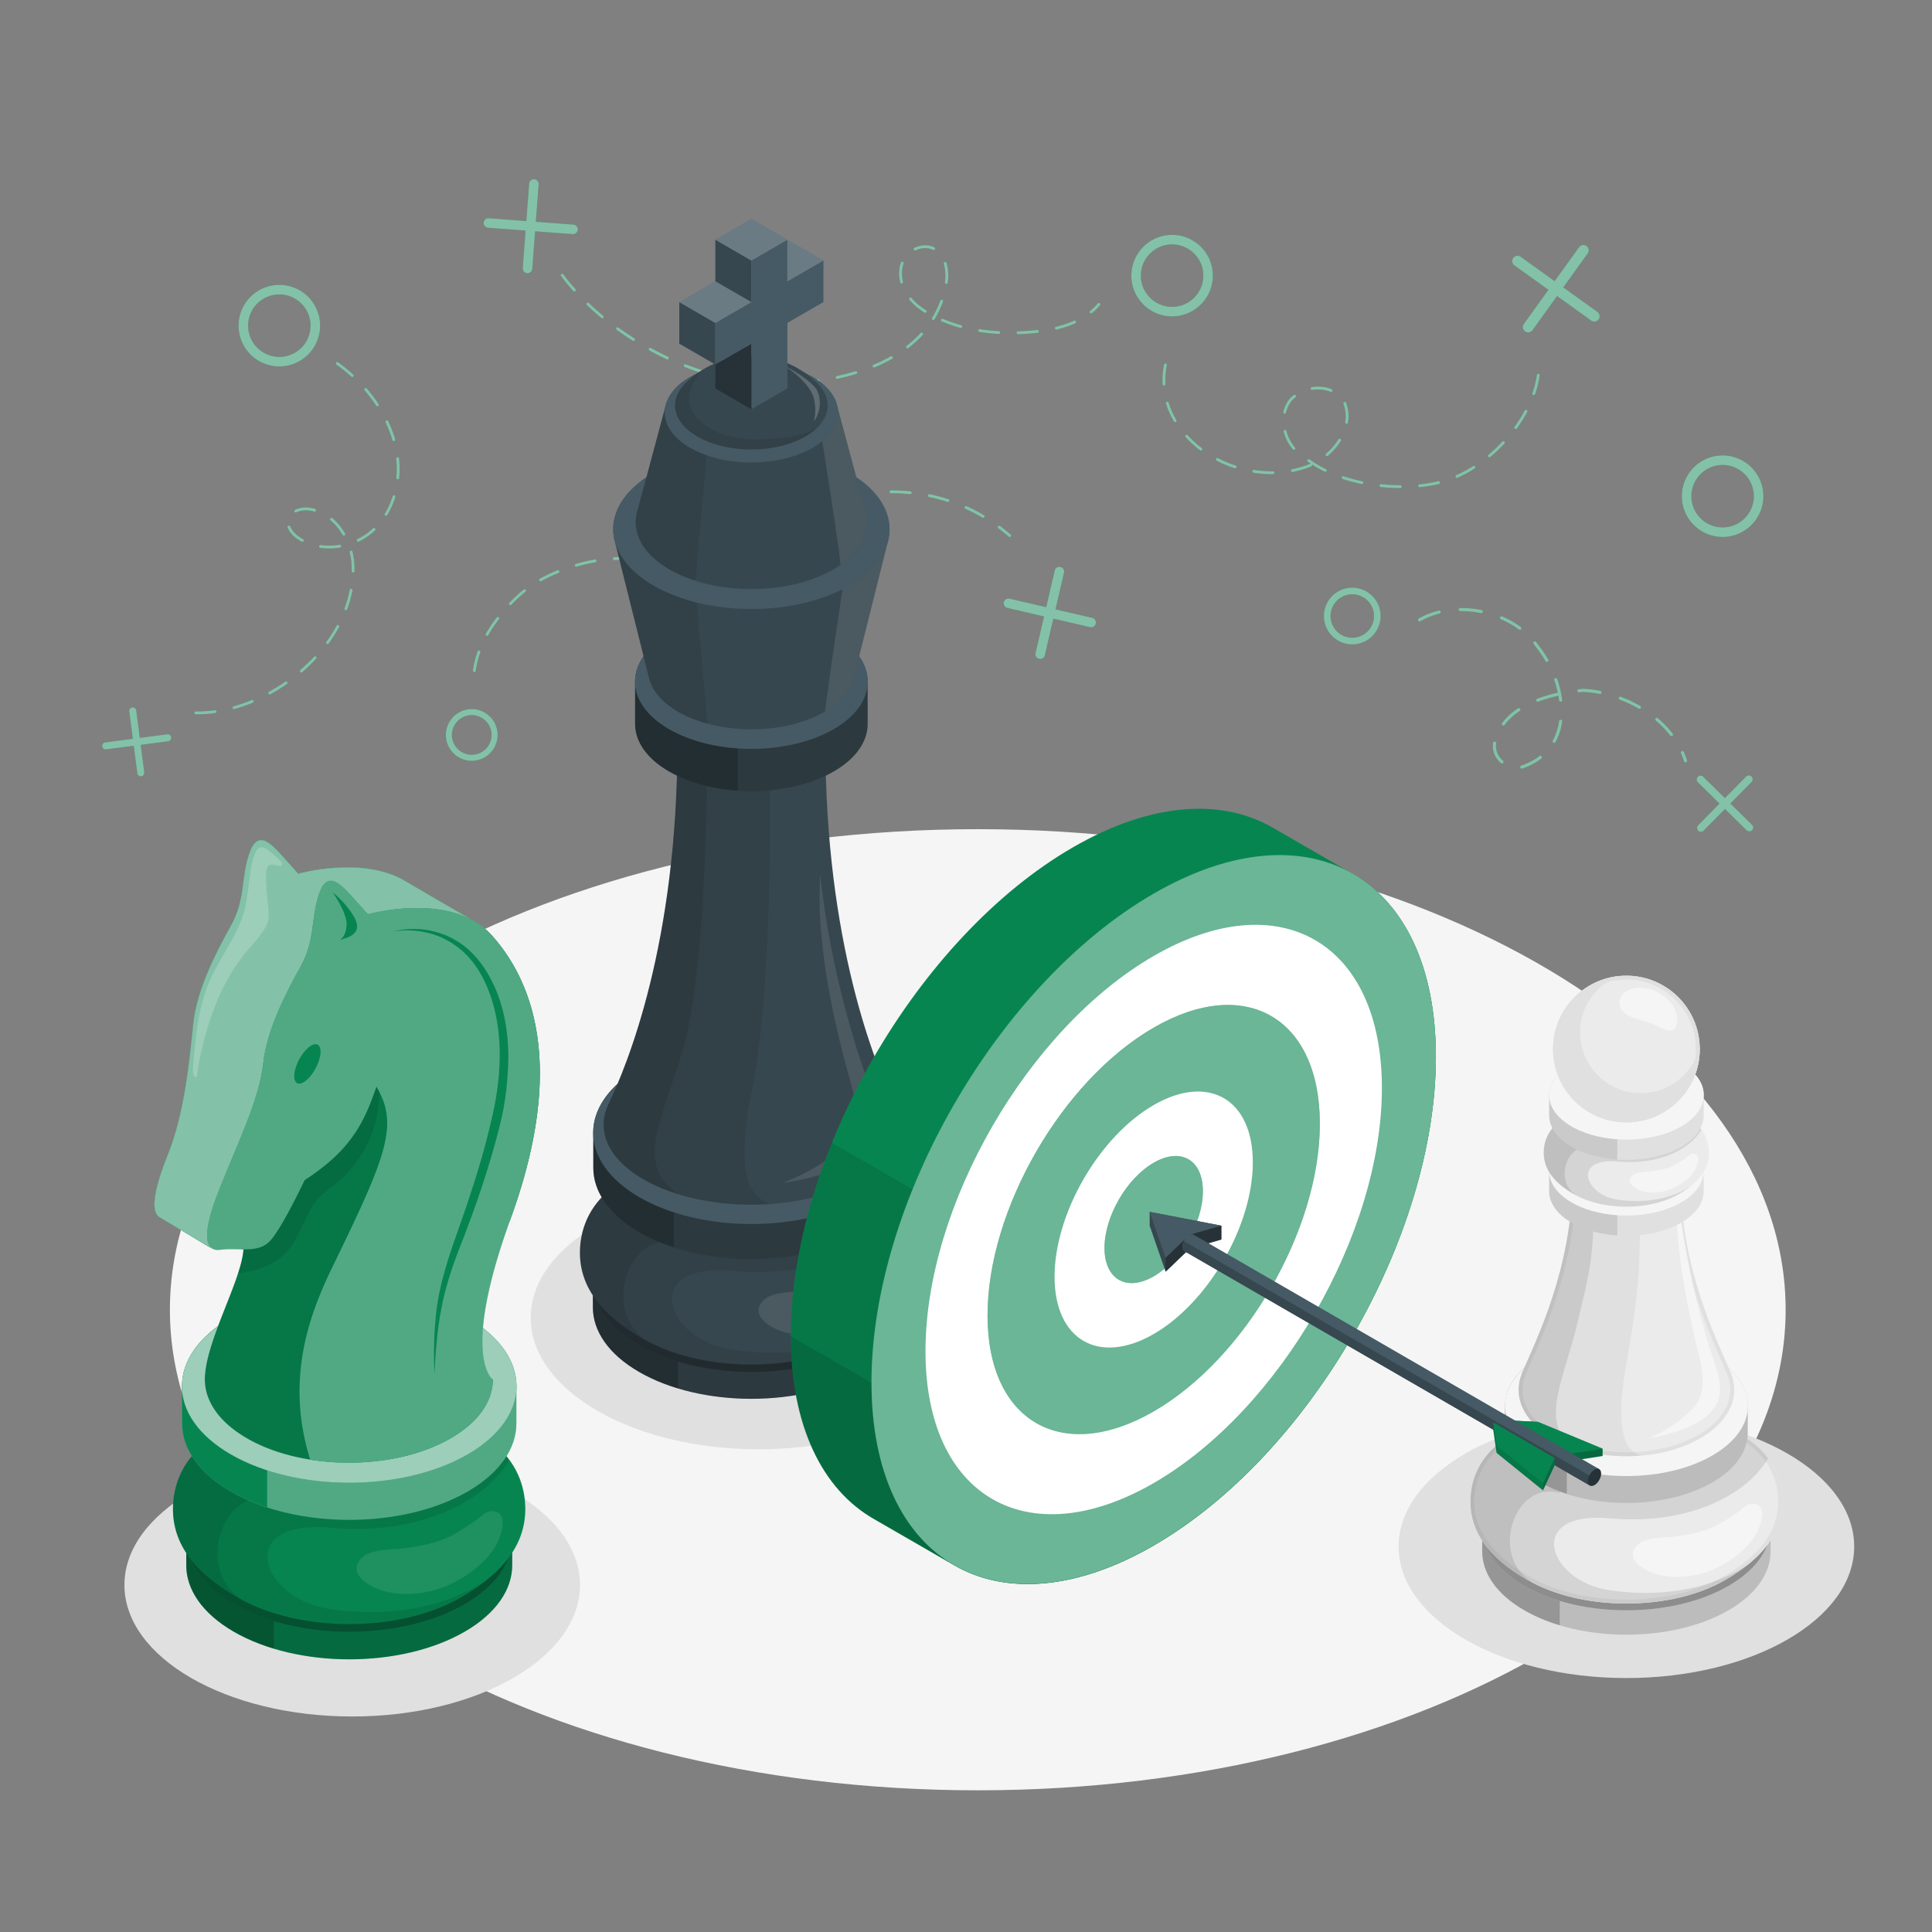 <?xml version="1.0" encoding="UTF-8"?> <svg xmlns="http://www.w3.org/2000/svg" width="500" height="500" fill="none"><rect width="100%" height="100%" fill="#808080" stroke="none"/><path d="M253.047 463.332c115.469 0 209.075-55.683 209.075-124.371 0-68.688-93.606-124.371-209.075-124.371S43.972 270.273 43.972 338.961c0 68.688 93.606 124.371 209.075 124.371Z" fill="#F5F5F5"></path><path d="M303.338 81.88c-5.815 0-10.547-4.731-10.547-10.546 0-5.815 4.732-10.546 10.547-10.546s10.546 4.731 10.546 10.546c0 5.815-4.731 10.546-10.546 10.546Zm0-18.628c-4.456 0-8.082 3.625-8.082 8.082 0 4.456 3.626 8.081 8.082 8.081 4.456 0 8.081-3.625 8.081-8.081 0-4.457-3.625-8.082-8.081-8.082ZM72.286 94.833c-1.484 0-2.964-.317-4.356-.949a10.482 10.482 0 0 1-5.513-5.896 10.476 10.476 0 0 1 .27-8.067 10.48 10.48 0 0 1 5.897-5.514 10.483 10.483 0 0 1 8.068.271 10.482 10.482 0 0 1 5.513 5.896c.99 2.637.894 5.502-.271 8.067a10.48 10.48 0 0 1-5.896 5.514 10.572 10.572 0 0 1-3.712.678Zm.008-18.638c-.958 0-1.92.173-2.844.52a8.03 8.03 0 0 0-4.518 4.225c-1.842 4.058-.04 8.857 4.017 10.7a8.021 8.021 0 0 0 6.182.208 8.03 8.03 0 0 0 4.518-4.225 8.03 8.03 0 0 0 .207-6.182 8.032 8.032 0 0 0-4.224-4.518 8.051 8.051 0 0 0-3.338-.728ZM445.811 138.96c-5.815 0-10.547-4.731-10.547-10.546 0-5.816 4.732-10.546 10.547-10.546 5.816 0 10.546 4.731 10.546 10.546 0 5.815-4.73 10.546-10.546 10.546Zm0-18.628c-4.456 0-8.082 3.625-8.082 8.082 0 4.456 3.626 8.081 8.082 8.081 4.456 0 8.081-3.626 8.081-8.081.001-4.457-3.624-8.082-8.081-8.082ZM349.953 166.766a7.293 7.293 0 0 1-3.81-1.078 7.287 7.287 0 0 1-3.308-4.539c-.951-3.933 1.475-7.906 5.408-8.856 3.927-.947 7.907 1.476 8.856 5.409l.001.001c.949 3.933-1.478 7.906-5.41 8.856a7.45 7.45 0 0 1-1.737.207Zm.014-12.965a5.63 5.63 0 0 0-5.466 6.944 5.59 5.59 0 0 0 2.535 3.478 5.578 5.578 0 0 0 4.252.667 5.632 5.632 0 0 0 4.146-6.786 5.637 5.637 0 0 0-5.467-4.303ZM122.082 196.9c-3.166 0-5.987-2.26-6.581-5.482a6.703 6.703 0 0 1 5.371-7.797c3.627-.665 7.127 1.741 7.797 5.371.669 3.63-1.741 7.127-5.371 7.797a6.725 6.725 0 0 1-1.216.111Zm.004-11.825a5.137 5.137 0 0 0-5.046 6.06c.513 2.782 3.193 4.632 5.975 4.115a5.136 5.136 0 0 0 4.115-5.975 5.14 5.14 0 0 0-5.044-4.2ZM282.377 162.334c-.093 0-.187-.01-.28-.032l-21.388-4.971a1.232 1.232 0 1 1 .559-2.4l21.388 4.971a1.232 1.232 0 0 1-.279 2.432Z" fill="#078550"></path><path d="M269.198 170.542a1.232 1.232 0 0 1-1.201-1.511l4.971-21.388a1.231 1.231 0 1 1 2.4.558l-4.971 21.388a1.23 1.23 0 0 1-1.199.953ZM412.601 83.224c-.278 0-.56-.084-.803-.259l-19.905-14.313a1.377 1.377 0 0 1 1.607-2.234l19.905 14.313a1.377 1.377 0 0 1-.804 2.493Z" fill="#078550"></path><path d="M395.491 86.021a1.377 1.377 0 0 1-1.117-2.179l14.313-19.905a1.377 1.377 0 0 1 2.235 1.606l-14.313 19.905c-.268.374-.69.573-1.118.573ZM136.519 70.713a1.232 1.232 0 0 1-1.23-1.325l1.657-21.896a1.233 1.233 0 0 1 2.458.186l-1.657 21.896a1.234 1.234 0 0 1-1.228 1.139Z" fill="#078550"></path><path d="M148.295 60.594c-.031 0-.063-.001-.094-.003l-21.896-1.657a1.232 1.232 0 0 1-1.136-1.322 1.234 1.234 0 0 1 1.322-1.136l21.896 1.657a1.232 1.232 0 0 1-.092 2.461ZM452.725 215.167a.991.991 0 0 1-.698-.286l-12.622-12.433a.994.994 0 1 1 1.396-1.417l12.622 12.433a.995.995 0 0 1-.698 1.703Z" fill="#078550"></path><path d="M440.197 215.262a.994.994 0 0 1-.708-1.692l12.433-12.622a.995.995 0 0 1 1.416 1.395l-12.433 12.622a.984.984 0 0 1-.708.297ZM36.437 200.908a.906.906 0 0 1-.898-.79l-2.089-16.027a.907.907 0 1 1 1.8-.235l2.088 16.027a.907.907 0 0 1-.9 1.025Z" fill="#078550"></path><path d="M27.378 193.939a.906.906 0 0 1-.116-1.807l16.027-2.089a.907.907 0 0 1 .235 1.799l-16.027 2.089a.964.964 0 0 1-.12.008ZM362.38 126.319h-.002a51.65 51.65 0 0 1-5.028-.278.375.375 0 0 1-.334-.412.37.37 0 0 1 .412-.334c1.644.172 3.311.265 4.954.274a.375.375 0 0 1-.002.75Zm4.993-.23a.376.376 0 0 1-.037-.748 37.067 37.067 0 0 0 4.881-.805.375.375 0 0 1 .174.73 37.88 37.88 0 0 1-4.98.821c-.014.002-.026.002-.038.002Zm-14.923-.815a.327.327 0 0 1-.076-.008 44.729 44.729 0 0 1-4.87-1.3.375.375 0 1 1 .235-.712c1.527.504 3.139.934 4.788 1.278a.375.375 0 0 1-.077.742Zm24.586-1.587a.375.375 0 0 1-.152-.718 32.458 32.458 0 0 0 4.349-2.341.377.377 0 0 1 .519.114.377.377 0 0 1-.114.518 33.113 33.113 0 0 1-4.45 2.396.39.39 0 0 1-.152.031Zm-48.054-.98a30.141 30.141 0 0 1-4.546-.351.375.375 0 1 1 .114-.742c1.472.226 2.964.341 4.433.342l.486-.004h.007a.376.376 0 0 1 .007.75l-.501.005Zm5.458-.533a.376.376 0 0 1-.073-.743 26.526 26.526 0 0 0 3.611-.99c.365-.129.728-.273 1.086-.432a.378.378 0 0 1 .1-.029 30.203 30.203 0 0 1-.693-.48.374.374 0 1 1 .437-.609 29.523 29.523 0 0 0 4.243 2.511.374.374 0 1 1-.328.673 31.316 31.316 0 0 1-3.246-1.823.375.375 0 0 1-.209.443c-.378.167-.758.319-1.141.454a27.29 27.29 0 0 1-3.715 1.019.428.428 0 0 1-.072.006Zm-14.804-.974a.361.361 0 0 1-.116-.019 31.17 31.17 0 0 1-4.664-1.953.376.376 0 0 1 .346-.666 30.485 30.485 0 0 0 4.551 1.906.374.374 0 0 1-.117.732Zm65.825-2.844a.375.375 0 0 1-.241-.662 40.81 40.81 0 0 0 3.59-3.413.376.376 0 0 1 .549.511 41.745 41.745 0 0 1-3.656 3.476.373.373 0 0 1-.242.088Zm-42.038-.302a.374.374 0 0 1-.244-.66 16.24 16.24 0 0 0 3.195-3.675.375.375 0 1 1 .635.399 17.008 17.008 0 0 1-3.342 3.845.37.37 0 0 1-.244.091Zm-32.623-1.441a.369.369 0 0 1-.226-.076 27.603 27.603 0 0 1-3.749-3.401.374.374 0 1 1 .552-.506 27.038 27.038 0 0 0 3.647 3.308.375.375 0 0 1-.224.675Zm24.049-.198a.374.374 0 0 1-.289-.136 12.179 12.179 0 0 1-2.367-4.542.375.375 0 1 1 .725-.196 11.408 11.408 0 0 0 2.221 4.259.376.376 0 0 1-.29.615Zm57.411-5.362a.375.375 0 0 1-.304-.594 37.07 37.07 0 0 0 2.631-4.19.374.374 0 1 1 .661.355 37.732 37.732 0 0 1-2.684 4.275.378.378 0 0 1-.304.154Zm-43.757-1.384a.375.375 0 0 1-.371-.435 9.611 9.611 0 0 0 .126-1.539 8.81 8.81 0 0 0-.589-3.182.375.375 0 0 1 .699-.27 9.546 9.546 0 0 1 .64 3.452c0 .545-.046 1.104-.136 1.659a.374.374 0 0 1-.369.315Zm-44.377-.415a.374.374 0 0 1-.323-.185 21.752 21.752 0 0 1-2.061-4.636.375.375 0 0 1 .717-.221 21.06 21.06 0 0 0 1.99 4.476.374.374 0 0 1-.323.566Zm28.332-2.185a.374.374 0 0 1-.364-.465 9.256 9.256 0 0 1 1.553-3.284c.374-.41.756-.765 1.161-1.085a.373.373 0 0 1 .526.062.373.373 0 0 1-.062.526 9.035 9.035 0 0 0-1.048.974 8.486 8.486 0 0 0-1.402 2.988.374.374 0 0 1-.364.284Zm64.474-4.82a.377.377 0 0 1-.355-.498c.546-1.575.935-3.15 1.156-4.682a.37.37 0 0 1 .425-.317c.205.03.347.22.317.425a26.318 26.318 0 0 1-1.189 4.82.375.375 0 0 1-.354.252Zm-52.448-.801a.38.38 0 0 1-.143-.028c-1.432-.588-3.07-.763-4.709-.5a.375.375 0 0 1-.119-.741c1.777-.285 3.552-.093 5.113.546a.375.375 0 0 1-.142.723Zm-43.248-1.658a.376.376 0 0 1-.375-.356 21.1 21.1 0 0 1 .385-5.064.37.37 0 0 1 .441-.294c.203.04.335.238.295.441a20.224 20.224 0 0 0-.395 3.945c0 .313.008.625.023.935a.375.375 0 0 1-.356.393h-.018ZM393.832 198.924a.411.411 0 0 1-.132-.801c1.792-.604 3.376-1.435 4.708-2.468a.412.412 0 0 1 .504.65c-1.405 1.09-3.07 1.964-4.948 2.598a.433.433 0 0 1-.132.021Zm-5.123-1.328a.408.408 0 0 1-.267-.098c-1.335-1.137-2.102-2.743-2.103-4.405 0-.281.021-.566.065-.856a.411.411 0 0 1 .813.124 4.826 4.826 0 0 0-.056.732c.001 1.421.662 2.799 1.813 3.779a.412.412 0 0 1-.265.724Zm47.504-.288a.412.412 0 0 1-.392-.286 20.278 20.278 0 0 0-.791-2.075.41.41 0 1 1 .75-.335c.313.701.59 1.427.824 2.16a.412.412 0 0 1-.391.536ZM402.2 192.26a.41.41 0 0 1-.36-.609c.826-1.499 1.38-3.195 1.645-5.04a.41.41 0 0 1 .815.117c-.279 1.944-.864 3.734-1.738 5.32a.415.415 0 0 1-.362.212Zm30.376-1.744a.41.41 0 0 1-.324-.158 26.261 26.261 0 0 0-3.749-3.87.412.412 0 0 1 .531-.628 27.105 27.105 0 0 1 3.866 3.992.412.412 0 0 1-.324.664Zm-43.505-2.743a.41.41 0 0 1-.329-.657c1.06-1.418 2.44-2.695 4.105-3.797a.411.411 0 0 1 .453.686c-1.584 1.049-2.897 2.262-3.899 3.604a.415.415 0 0 1-.33.164Zm35.211-4.327a.41.41 0 0 1-.205-.055 33.204 33.204 0 0 0-4.892-2.309.41.41 0 1 1 .289-.769 34.09 34.09 0 0 1 5.013 2.366.41.41 0 0 1-.205.767Zm-26.319-1.826a.412.412 0 0 1-.146-.796c1.61-.609 3.398-1.132 5.314-1.555a.57.57 0 0 0 .017-.003 26.603 26.603 0 0 0-.916-3.245.41.41 0 0 1 .775-.273 26.655 26.655 0 0 1 1.298 5.404.412.412 0 0 1-.817.105c-.05-.393-.11-.788-.182-1.184a37.623 37.623 0 0 0-5.199 1.52.4.4 0 0 1-.144.027Zm16.102-2.014a.36.36 0 0 1-.079-.008 29.708 29.708 0 0 0-4.288-.53c-.299.035-.66.074-1.024.116a.418.418 0 0 1-.455-.361.411.411 0 0 1 .36-.456c.369-.043.734-.082 1.098-.119 1.505.068 2.987.252 4.468.543a.411.411 0 0 1-.08.815Zm-13.73-8.284a.413.413 0 0 1-.357-.206 29.12 29.12 0 0 0-2.534-3.713 18.991 18.991 0 0 0-.544-.751.411.411 0 0 1 .654-.499c.189.249.372.502.549.76a29.664 29.664 0 0 1 2.588 3.793.411.411 0 0 1-.356.616Zm-7.017-8.323a.404.404 0 0 1-.244-.081 23.097 23.097 0 0 0-4.671-2.656.412.412 0 0 1 .322-.756 23.87 23.87 0 0 1 4.837 2.751.41.41 0 0 1-.244.742Zm-25.938-2.166a.413.413 0 0 1-.206-.768c1.564-.899 3.309-1.588 5.188-2.048a.411.411 0 1 1 .195.799c-1.804.441-3.477 1.102-4.973 1.962a.403.403 0 0 1-.204.055Zm15.957-2.15a.368.368 0 0 1-.08-.008 26.35 26.35 0 0 0-5.134-.511l-.232.001h-.003a.412.412 0 0 1-.003-.823l.241-.001c1.755 0 3.536.177 5.291.527a.411.411 0 0 1-.08.815ZM51.156 184.863l-.49-.004a.375.375 0 0 1-.37-.381c.004-.207.17-.347.382-.369l.478.004c1.452 0 2.949-.105 4.449-.313a.379.379 0 0 1 .423.32.376.376 0 0 1-.32.423c-1.534.212-3.065.32-4.552.32Zm9.392-1.339a.375.375 0 0 1-.1-.736 41.797 41.797 0 0 0 4.683-1.614.374.374 0 1 1 .286.694 42.168 42.168 0 0 1-4.768 1.643.389.389 0 0 1-.101.013Zm9.232-3.786a.376.376 0 0 1-.181-.704 47.16 47.16 0 0 0 4.216-2.61.375.375 0 0 1 .428.616 47.934 47.934 0 0 1-4.284 2.652.37.37 0 0 1-.18.046Zm8.199-5.698a.376.376 0 0 1-.246-.658 45.462 45.462 0 0 0 3.569-3.446.376.376 0 0 1 .55.51 46.24 46.24 0 0 1-3.627 3.503.384.384 0 0 1-.246.091Zm6.777-7.336a.375.375 0 0 1-.303-.596 38.34 38.34 0 0 0 2.65-4.178.375.375 0 1 1 .659.36 39.1 39.1 0 0 1-2.703 4.26.372.372 0 0 1-.303.154Zm4.75-8.766a.375.375 0 0 1-.352-.504 30.7 30.7 0 0 0 1.337-4.746.375.375 0 1 1 .736.144 31.357 31.357 0 0 1-1.37 4.862.375.375 0 0 1-.35.244Zm1.876-9.767h-.006a.375.375 0 0 1-.37-.381l.005-.439c0-.295-.005-.592-.015-.89a16.783 16.783 0 0 0-.501-3.531.375.375 0 0 1 .727-.182c.307 1.224.482 2.465.523 3.689.01.305.015.611.015.915l-.004.45a.374.374 0 0 1-.374.369Zm-6.197-6.217a16.134 16.134 0 0 1-2.277-.162.375.375 0 1 1 .108-.742c1.563.226 3.229.202 4.863-.073a.375.375 0 0 1 .125.74c-.938.157-1.885.237-2.82.237Zm-6.944-1.721a.377.377 0 0 1-.18-.046c-.314-.173-.623-.36-.925-.561-1.287-.855-2.273-1.987-2.705-3.106a.376.376 0 0 1 .215-.485.376.376 0 0 1 .485.215c.377.977 1.259 1.98 2.419 2.751.285.189.576.365.872.528a.374.374 0 0 1-.181.704Zm14.447-.032a.375.375 0 0 1-.164-.712 16.098 16.098 0 0 0 4.012-2.757.375.375 0 1 1 .514.546 16.872 16.872 0 0 1-4.2 2.885.37.37 0 0 1-.162.038Zm-3.71-1.602a.375.375 0 0 1-.323-.185c-.861-1.465-1.904-2.721-3.1-3.732a.374.374 0 1 1 .485-.572c1.26 1.066 2.357 2.387 3.26 3.925a.374.374 0 0 1-.321.564Zm10.932-5.106a.376.376 0 0 1-.32-.569 20.647 20.647 0 0 0 2.006-4.469.375.375 0 1 1 .715.225 21.349 21.349 0 0 1-2.08 4.631.374.374 0 0 1-.321.182Zm-23.363-.866a.375.375 0 0 1-.161-.714c1.178-.556 2.76-.729 4.172-.464.332.062.658.139.979.229a.375.375 0 0 1-.203.721 10.623 10.623 0 0 0-.913-.213c-1.25-.233-2.688-.079-3.714.406a.379.379 0 0 1-.16.035Zm26.392-8.577-.036-.001a.376.376 0 0 1-.338-.409 24.482 24.482 0 0 0-.032-4.916.375.375 0 0 1 .746-.08 25.459 25.459 0 0 1 .033 5.067.375.375 0 0 1-.373.339Zm-1.028-9.884a.373.373 0 0 1-.359-.269 31.592 31.592 0 0 0-1.773-4.606.376.376 0 0 1 .678-.322 32.436 32.436 0 0 1 1.813 4.716.374.374 0 0 1-.359.481Zm-4.25-9.011a.373.373 0 0 1-.313-.168 39.364 39.364 0 0 0-2.983-3.95.375.375 0 1 1 .569-.488 40.296 40.296 0 0 1 3.04 4.025.376.376 0 0 1-.106.52.383.383 0 0 1-.207.061Zm-6.491-7.576a.373.373 0 0 1-.253-.098 41.402 41.402 0 0 0-3.85-3.118.375.375 0 1 1 .436-.61 42.016 42.016 0 0 1 3.919 3.175.375.375 0 0 1-.252.65ZM122.759 173.938a.375.375 0 0 1-.372-.424 24.099 24.099 0 0 1 1.213-4.922.374.374 0 0 1 .479-.227c.195.07.296.285.227.479a23.357 23.357 0 0 0-1.176 4.769.375.375 0 0 1-.371.325Zm64.059-2.054c-.949 0-1.893-.258-2.803-.766a.375.375 0 1 1 .365-.655c1.18.658 2.432.837 3.598.512.285-.079.566-.189.836-.328a.375.375 0 0 1 .343.667 5.13 5.13 0 0 1-2.339.57Zm5.182-4.352a.376.376 0 0 1-.36-.483 6.55 6.55 0 0 0 .229-1.074c.041-.321.062-.654.062-.991 0-.844-.131-1.738-.391-2.657a.376.376 0 0 1 .722-.204c.278.985.419 1.948.419 2.861 0 .368-.022.733-.067 1.085-.05.399-.136.801-.255 1.195a.374.374 0 0 1-.359.268Zm-11.036-.063a.374.374 0 0 1-.346-.231c-.205-.494-.355-1-.447-1.504a9.973 9.973 0 0 1-.158-1.784c0-.591.051-1.208.151-1.833a.375.375 0 0 1 .74.118 10.872 10.872 0 0 0-.141 1.715c0 .563.049 1.117.146 1.65.081.452.217.906.401 1.351a.374.374 0 0 1-.346.518Zm-54.911-2.906a.374.374 0 0 1-.325-.56 36.353 36.353 0 0 1 2.807-4.196.374.374 0 1 1 .594.458 35.85 35.85 0 0 0-2.75 4.109.375.375 0 0 1-.326.189Zm63.732-6.473a.376.376 0 0 1-.316-.172 22.664 22.664 0 0 0-3.096-3.807.375.375 0 1 1 .528-.532 23.406 23.406 0 0 1 3.199 3.934.374.374 0 0 1-.315.577Zm-7.691-.273a.374.374 0 0 1-.339-.535 34.1 34.1 0 0 1 .975-1.897c.467-.846.964-1.691 1.477-2.51a.376.376 0 0 1 .636.398c-.506.808-.996 1.64-1.456 2.474-.365.663-.677 1.27-.954 1.855a.372.372 0 0 1-.339.215Zm-50.005-1.195a.375.375 0 0 1-.271-.634 36.523 36.523 0 0 1 3.714-3.414.375.375 0 0 1 .467.587 35.921 35.921 0 0 0-3.639 3.344.37.37 0 0 1-.271.117Zm50.686-5.569a.374.374 0 0 1-.211-.065 31.678 31.678 0 0 0-4.291-2.442.374.374 0 0 1-.179-.499.373.373 0 0 1 .499-.179 32.404 32.404 0 0 1 4.393 2.5.375.375 0 0 1-.211.685Zm-42.869-.599a.374.374 0 0 1-.185-.701 37.572 37.572 0 0 1 4.556-2.165.375.375 0 0 1 .278.696 36.744 36.744 0 0 0-4.465 2.123.384.384 0 0 1-.184.047Zm47.471-1.112a.368.368 0 0 1-.228-.078.373.373 0 0 1-.069-.525 54.41 54.41 0 0 1 3.246-3.849.376.376 0 0 1 .551.51 53.428 53.428 0 0 0-3.201 3.795.376.376 0 0 1-.299.147Zm-13.6-2.572a.357.357 0 0 1-.111-.017l-.34-.104a40.481 40.481 0 0 0-4.467-1.077.375.375 0 0 1-.302-.436.382.382 0 0 1 .436-.302c1.539.28 3.07.649 4.55 1.097l.345.105a.374.374 0 0 1 .247.469.374.374 0 0 1-.358.265Zm-24.64-.094a.374.374 0 0 1-.106-.735 43.675 43.675 0 0 1 4.909-1.149.378.378 0 0 1 .434.306.377.377 0 0 1-.306.434 42.704 42.704 0 0 0-4.824 1.129.4.4 0 0 1-.107.015Zm14.828-1.697-.023-.001a42.644 42.644 0 0 0-4.954-.01.376.376 0 0 1-.041-.75 43.7 43.7 0 0 1 5.041.01.376.376 0 0 1-.023.751Zm30.195-2.968a.375.375 0 0 1-.251-.654 56.65 56.65 0 0 1 3.887-3.197.376.376 0 0 1 .45.6 56.216 56.216 0 0 0-3.835 3.155.373.373 0 0 1-.251.096Zm67.135-3.029a.37.37 0 0 1-.247-.093 46.98 46.98 0 0 0-2.683-2.173.375.375 0 1 1 .45-.6c.93.696 1.847 1.439 2.727 2.209a.375.375 0 0 1-.247.657Zm-59.147-2.968a.375.375 0 0 1-.198-.694 57.905 57.905 0 0 1 4.389-2.463.376.376 0 0 1 .338.67 56.73 56.73 0 0 0-4.331 2.431.377.377 0 0 1-.198.056Zm52.287-1.999a.376.376 0 0 1-.191-.052 44.88 44.88 0 0 0-4.397-2.283.375.375 0 1 1 .308-.684 45.763 45.763 0 0 1 4.473 2.321.375.375 0 0 1-.193.698Zm-43.369-2.501a.376.376 0 0 1-.139-.723 56.408 56.408 0 0 1 4.755-1.65.375.375 0 1 1 .214.718 55.96 55.96 0 0 0-4.691 1.628.374.374 0 0 1-.139.027Zm34.273-1.597a.383.383 0 0 1-.115-.018 45.783 45.783 0 0 0-4.792-1.265.376.376 0 0 1 .151-.735c1.647.34 3.286.772 4.871 1.285a.376.376 0 0 1-.115.733Zm-24.698-1.246a.376.376 0 0 1-.072-.743 53.309 53.309 0 0 1 4.978-.751.375.375 0 0 1 .076.746 52.577 52.577 0 0 0-4.908.741.378.378 0 0 1-.074.007Zm14.927-.779c-.012 0-.025 0-.037-.002a48.855 48.855 0 0 0-4.762-.232h-.194a.375.375 0 0 1-.003-.75h.199c1.616 0 3.243.08 4.833.236a.374.374 0 0 1-.036.748ZM201.72 99.581c-1.674 0-3.355-.056-5.001-.167a.374.374 0 0 1-.349-.399.373.373 0 0 1 .399-.349c1.628.109 3.292.165 4.946.165h.021l.004.75h-.02Zm5.016-.166a.374.374 0 0 1-.024-.749 71.664 71.664 0 0 0 4.95-.501.375.375 0 1 1 .101.743 72.552 72.552 0 0 1-5.002.505c-.008.002-.017.002-.025.002Zm-14.963-.513a.315.315 0 0 1-.053-.004 59.17 59.17 0 0 1-4.949-.906.376.376 0 0 1 .168-.732c1.55.355 3.193.656 4.885.894a.375.375 0 0 1-.051.748Zm24.868-.85a.375.375 0 0 1-.078-.741 58.787 58.787 0 0 0 4.811-1.242.375.375 0 0 1 .219.718 59.873 59.873 0 0 1-4.872 1.257.368.368 0 0 1-.08.008Zm-34.605-1.38a.338.338 0 0 1-.113-.018 75.186 75.186 0 0 1-4.736-1.678.374.374 0 1 1 .274-.698 75.2 75.2 0 0 0 4.689 1.662.375.375 0 0 1-.114.732Zm44.152-1.558a.376.376 0 0 1-.144-.721 41.896 41.896 0 0 0 4.453-2.168.375.375 0 0 1 .369.653 42.924 42.924 0 0 1-4.533 2.207.395.395 0 0 1-.145.029Zm-53.461-2.089a.375.375 0 0 1-.159-.035 81.184 81.184 0 0 1-4.482-2.272.375.375 0 1 1 .359-.658 80.035 80.035 0 0 0 4.441 2.25.376.376 0 0 1-.159.715Zm62.122-2.852a.375.375 0 0 1-.229-.672 28.912 28.912 0 0 0 3.637-3.326.376.376 0 0 1 .553.507 29.685 29.685 0 0 1-3.731 3.413.382.382 0 0 1-.23.078Zm-70.896-1.943a.373.373 0 0 1-.199-.058 80.198 80.198 0 0 1-4.164-2.812.375.375 0 0 1 .439-.607 78.666 78.666 0 0 0 4.124 2.785.375.375 0 0 1-.2.692Zm99.524-1.738a.375.375 0 0 1-.012-.75 64.1 64.1 0 0 0 4.957-.348.372.372 0 0 1 .415.33.377.377 0 0 1-.331.415 65.612 65.612 0 0 1-5.018.353h-.011Zm-4.998-.059h-.02a51.534 51.534 0 0 1-5.009-.523.375.375 0 0 1 .115-.741c1.59.248 3.25.421 4.935.516a.374.374 0 0 1-.021.748Zm14.911-1.138a.375.375 0 0 1-.088-.74c1.703-.409 3.274-.934 4.671-1.559a.374.374 0 1 1 .306.685c-1.439.644-3.054 1.184-4.802 1.604a.375.375 0 0 1-.087.01Zm-24.769-.425a.35.35 0 0 1-.1-.014 39.36 39.36 0 0 1-4.769-1.644.375.375 0 0 1 .29-.692 38.78 38.78 0 0 0 4.678 1.613.374.374 0 0 1-.099.737Zm-7.084-2.047a.373.373 0 0 1-.319-.57 24.407 24.407 0 0 0 2.122-4.427.375.375 0 1 1 .705.255 25.018 25.018 0 0 1-2.188 4.563.374.374 0 0 1-.32.179Zm-85.679-.452a.372.372 0 0 1-.239-.086 70.393 70.393 0 0 1-3.751-3.342.375.375 0 1 1 .518-.542 70.152 70.152 0 0 0 3.712 3.307.374.374 0 0 1-.24.663Zm126.524-1.251a.376.376 0 0 1-.238-.665 15.256 15.256 0 0 0 1.954-1.923.374.374 0 1 1 .572.483 15.915 15.915 0 0 1-2.05 2.019.37.37 0 0 1-.238.086Zm-42.931-.153a.377.377 0 0 1-.2-.058c-1.591-1.008-2.864-2.083-3.89-3.288a.375.375 0 1 1 .571-.486c.976 1.147 2.193 2.174 3.72 3.141a.375.375 0 0 1-.201.691Zm-90.798-5.511a.374.374 0 0 1-.28-.125 58.357 58.357 0 0 1-3.191-3.89.375.375 0 0 1 .601-.449 57.41 57.41 0 0 0 3.15 3.839.376.376 0 0 1-.28.625Zm96.261-1.963a.375.375 0 0 1-.372-.425c.078-.589.118-1.182.118-1.763 0-1.098-.139-2.12-.412-3.036a.375.375 0 0 1 .719-.214c.294.985.443 2.079.443 3.25 0 .614-.042 1.241-.125 1.862a.375.375 0 0 1-.371.326Zm-11.577-.125a.375.375 0 0 1-.363-.284 9.664 9.664 0 0 1-.298-2.351c0-.984.162-1.923.481-2.792a.375.375 0 1 1 .705.258 7.338 7.338 0 0 0-.435 2.533c0 .711.093 1.44.275 2.168a.375.375 0 0 1-.365.468Zm3.461-8.522a.375.375 0 0 1-.164-.712c1.712-.831 3.634-.887 5.156-.134a.375.375 0 1 1-.333.671c-1.314-.65-2.99-.593-4.496.137a.37.37 0 0 1-.163.038Z" fill="#078550"></path><g opacity=".5" fill="#fff"><path d="M303.338 81.88c-5.815 0-10.547-4.731-10.547-10.546 0-5.815 4.732-10.546 10.547-10.546s10.546 4.731 10.546 10.546c0 5.815-4.731 10.546-10.546 10.546Zm0-18.628c-4.456 0-8.082 3.625-8.082 8.082 0 4.456 3.626 8.081 8.082 8.081 4.456 0 8.081-3.625 8.081-8.081 0-4.457-3.625-8.082-8.081-8.082ZM72.286 94.833c-1.484 0-2.964-.317-4.356-.949a10.482 10.482 0 0 1-5.513-5.896 10.476 10.476 0 0 1 .27-8.067 10.48 10.48 0 0 1 5.897-5.514 10.483 10.483 0 0 1 8.068.271 10.482 10.482 0 0 1 5.513 5.896c.99 2.637.894 5.502-.271 8.067a10.48 10.48 0 0 1-5.896 5.514 10.572 10.572 0 0 1-3.712.678Zm.008-18.638c-.958 0-1.92.173-2.844.52a8.03 8.03 0 0 0-4.518 4.225c-1.842 4.058-.04 8.857 4.017 10.7a8.021 8.021 0 0 0 6.182.208 8.03 8.03 0 0 0 4.518-4.225 8.03 8.03 0 0 0 .207-6.182 8.032 8.032 0 0 0-4.224-4.518 8.051 8.051 0 0 0-3.338-.728ZM445.811 138.96c-5.815 0-10.547-4.731-10.547-10.546 0-5.816 4.732-10.546 10.547-10.546 5.816 0 10.546 4.731 10.546 10.546 0 5.815-4.73 10.546-10.546 10.546Zm0-18.628c-4.456 0-8.082 3.625-8.082 8.082 0 4.456 3.626 8.081 8.082 8.081 4.456 0 8.081-3.626 8.081-8.081.001-4.457-3.624-8.082-8.081-8.082ZM349.953 166.766a7.293 7.293 0 0 1-3.81-1.078 7.287 7.287 0 0 1-3.308-4.539c-.951-3.933 1.475-7.906 5.408-8.856 3.927-.947 7.907 1.476 8.856 5.409l.001.001c.949 3.933-1.478 7.906-5.41 8.856a7.45 7.45 0 0 1-1.737.207Zm.014-12.965a5.63 5.63 0 0 0-5.466 6.944 5.59 5.59 0 0 0 2.535 3.478 5.578 5.578 0 0 0 4.252.667 5.632 5.632 0 0 0 4.146-6.786 5.637 5.637 0 0 0-5.467-4.303ZM122.082 196.9c-3.166 0-5.987-2.26-6.581-5.482a6.703 6.703 0 0 1 5.371-7.797c3.627-.665 7.127 1.741 7.797 5.371.669 3.63-1.741 7.127-5.371 7.797a6.725 6.725 0 0 1-1.216.111Zm.004-11.825a5.137 5.137 0 0 0-5.046 6.06c.513 2.782 3.193 4.632 5.975 4.115a5.136 5.136 0 0 0 4.115-5.975 5.14 5.14 0 0 0-5.044-4.2ZM282.377 162.334c-.093 0-.187-.01-.28-.032l-21.388-4.971a1.232 1.232 0 1 1 .559-2.4l21.388 4.971a1.232 1.232 0 0 1-.279 2.432Z"></path><path d="M269.198 170.542a1.232 1.232 0 0 1-1.201-1.511l4.971-21.388a1.231 1.231 0 1 1 2.4.558l-4.971 21.388a1.23 1.23 0 0 1-1.199.953ZM412.601 83.224c-.278 0-.56-.084-.803-.259l-19.905-14.313a1.377 1.377 0 0 1 1.607-2.234l19.905 14.313a1.377 1.377 0 0 1-.804 2.493Z"></path><path d="M395.491 86.021a1.377 1.377 0 0 1-1.117-2.179l14.313-19.905a1.377 1.377 0 0 1 2.235 1.606l-14.313 19.905c-.268.374-.69.573-1.118.573ZM136.519 70.713a1.232 1.232 0 0 1-1.23-1.325l1.657-21.896a1.233 1.233 0 0 1 2.458.186l-1.657 21.896a1.234 1.234 0 0 1-1.228 1.139Z"></path><path d="M148.295 60.594c-.031 0-.063-.001-.094-.003l-21.896-1.657a1.232 1.232 0 0 1-1.136-1.322 1.234 1.234 0 0 1 1.322-1.136l21.896 1.657a1.232 1.232 0 0 1-.092 2.461ZM452.725 215.167a.991.991 0 0 1-.698-.286l-12.622-12.433a.994.994 0 1 1 1.396-1.417l12.622 12.433a.995.995 0 0 1-.698 1.703Z"></path><path d="M440.197 215.262a.994.994 0 0 1-.708-1.692l12.433-12.622a.995.995 0 0 1 1.416 1.395l-12.433 12.622a.984.984 0 0 1-.708.297ZM36.437 200.908a.906.906 0 0 1-.898-.79l-2.089-16.027a.907.907 0 1 1 1.8-.235l2.088 16.027a.907.907 0 0 1-.9 1.025Z"></path><path d="M27.378 193.939a.906.906 0 0 1-.116-1.807l16.027-2.089a.907.907 0 0 1 .235 1.799l-16.027 2.089a.964.964 0 0 1-.12.008ZM362.38 126.319h-.002a51.65 51.65 0 0 1-5.028-.278.375.375 0 0 1-.334-.412.37.37 0 0 1 .412-.334c1.644.172 3.311.265 4.954.274a.375.375 0 0 1-.002.75Zm4.993-.23a.376.376 0 0 1-.037-.748 37.067 37.067 0 0 0 4.881-.805.375.375 0 0 1 .174.73 37.88 37.88 0 0 1-4.98.821c-.014.002-.026.002-.038.002Zm-14.923-.815a.327.327 0 0 1-.076-.008 44.729 44.729 0 0 1-4.87-1.3.375.375 0 1 1 .235-.712c1.527.504 3.139.934 4.788 1.278a.375.375 0 0 1-.077.742Zm24.586-1.587a.375.375 0 0 1-.152-.718 32.458 32.458 0 0 0 4.349-2.341.377.377 0 0 1 .519.114.377.377 0 0 1-.114.518 33.113 33.113 0 0 1-4.45 2.396.39.39 0 0 1-.152.031Zm-48.054-.98a30.141 30.141 0 0 1-4.546-.351.375.375 0 1 1 .114-.742c1.472.226 2.964.341 4.433.342l.486-.004h.007a.376.376 0 0 1 .007.75l-.501.005Zm5.458-.533a.376.376 0 0 1-.073-.743 26.526 26.526 0 0 0 3.611-.99c.365-.129.728-.273 1.086-.432a.378.378 0 0 1 .1-.029 30.203 30.203 0 0 1-.693-.48.374.374 0 1 1 .437-.609 29.523 29.523 0 0 0 4.243 2.511.374.374 0 1 1-.328.673 31.316 31.316 0 0 1-3.246-1.823.375.375 0 0 1-.209.443c-.378.167-.758.319-1.141.454a27.29 27.29 0 0 1-3.715 1.019.428.428 0 0 1-.072.006Zm-14.804-.974a.361.361 0 0 1-.116-.019 31.17 31.17 0 0 1-4.664-1.953.376.376 0 0 1 .346-.666 30.485 30.485 0 0 0 4.551 1.906.374.374 0 0 1-.117.732Zm65.825-2.844a.375.375 0 0 1-.241-.662 40.81 40.81 0 0 0 3.59-3.413.376.376 0 0 1 .549.511 41.745 41.745 0 0 1-3.656 3.476.373.373 0 0 1-.242.088Zm-42.038-.302a.374.374 0 0 1-.244-.66 16.24 16.24 0 0 0 3.195-3.675.375.375 0 1 1 .635.399 17.008 17.008 0 0 1-3.342 3.845.37.37 0 0 1-.244.091Zm-32.623-1.441a.369.369 0 0 1-.226-.076 27.603 27.603 0 0 1-3.749-3.401.374.374 0 1 1 .552-.506 27.038 27.038 0 0 0 3.647 3.308.375.375 0 0 1-.224.675Zm24.049-.198a.374.374 0 0 1-.289-.136 12.179 12.179 0 0 1-2.367-4.542.375.375 0 1 1 .725-.196 11.408 11.408 0 0 0 2.221 4.259.376.376 0 0 1-.29.615Zm57.411-5.362a.375.375 0 0 1-.304-.594 37.07 37.07 0 0 0 2.631-4.19.374.374 0 1 1 .661.355 37.732 37.732 0 0 1-2.684 4.275.378.378 0 0 1-.304.154Zm-43.757-1.384a.375.375 0 0 1-.371-.435 9.611 9.611 0 0 0 .126-1.539 8.81 8.81 0 0 0-.589-3.182.375.375 0 0 1 .699-.27 9.546 9.546 0 0 1 .64 3.452c0 .545-.046 1.104-.136 1.659a.374.374 0 0 1-.369.315Zm-44.377-.415a.374.374 0 0 1-.323-.185 21.752 21.752 0 0 1-2.061-4.636.375.375 0 0 1 .717-.221 21.06 21.06 0 0 0 1.99 4.476.374.374 0 0 1-.323.566Zm28.332-2.185a.374.374 0 0 1-.364-.465 9.256 9.256 0 0 1 1.553-3.284c.374-.41.756-.765 1.161-1.085a.373.373 0 0 1 .526.062.373.373 0 0 1-.062.526 9.035 9.035 0 0 0-1.048.974 8.486 8.486 0 0 0-1.402 2.988.374.374 0 0 1-.364.284Zm64.474-4.82a.377.377 0 0 1-.355-.498c.546-1.575.935-3.15 1.156-4.682a.37.37 0 0 1 .425-.317c.205.03.347.22.317.425a26.318 26.318 0 0 1-1.189 4.82.375.375 0 0 1-.354.252Zm-52.448-.801a.38.38 0 0 1-.143-.028c-1.432-.588-3.07-.763-4.709-.5a.375.375 0 0 1-.119-.741c1.777-.285 3.552-.093 5.113.546a.375.375 0 0 1-.142.723Zm-43.248-1.658a.376.376 0 0 1-.375-.356 21.1 21.1 0 0 1 .385-5.064.37.37 0 0 1 .441-.294c.203.04.335.238.295.441a20.224 20.224 0 0 0-.395 3.945c0 .313.008.625.023.935a.375.375 0 0 1-.356.393h-.018ZM393.832 198.924a.411.411 0 0 1-.132-.801c1.792-.604 3.376-1.435 4.708-2.468a.412.412 0 0 1 .504.65c-1.405 1.09-3.07 1.964-4.948 2.598a.433.433 0 0 1-.132.021Zm-5.123-1.328a.408.408 0 0 1-.267-.098c-1.335-1.137-2.102-2.743-2.103-4.405 0-.281.021-.566.065-.856a.411.411 0 0 1 .813.124 4.826 4.826 0 0 0-.056.732c.001 1.421.662 2.799 1.813 3.779a.412.412 0 0 1-.265.724Zm47.504-.288a.412.412 0 0 1-.392-.286 20.278 20.278 0 0 0-.791-2.075.41.41 0 1 1 .75-.335c.313.701.59 1.427.824 2.16a.412.412 0 0 1-.391.536ZM402.2 192.26a.41.41 0 0 1-.36-.609c.826-1.499 1.38-3.195 1.645-5.04a.41.41 0 0 1 .815.117c-.279 1.944-.864 3.734-1.738 5.32a.415.415 0 0 1-.362.212Zm30.376-1.744a.41.41 0 0 1-.324-.158 26.261 26.261 0 0 0-3.749-3.87.412.412 0 0 1 .531-.628 27.105 27.105 0 0 1 3.866 3.992.412.412 0 0 1-.324.664Zm-43.505-2.743a.41.41 0 0 1-.329-.657c1.06-1.418 2.44-2.695 4.105-3.797a.411.411 0 0 1 .453.686c-1.584 1.049-2.897 2.262-3.899 3.604a.415.415 0 0 1-.33.164Zm35.211-4.327a.41.41 0 0 1-.205-.055 33.204 33.204 0 0 0-4.892-2.309.41.41 0 1 1 .289-.769 34.09 34.09 0 0 1 5.013 2.366.41.41 0 0 1-.205.767Zm-26.319-1.826a.412.412 0 0 1-.146-.796c1.61-.609 3.398-1.132 5.314-1.555a.57.57 0 0 0 .017-.003 26.603 26.603 0 0 0-.916-3.245.41.41 0 0 1 .775-.273 26.655 26.655 0 0 1 1.298 5.404.412.412 0 0 1-.817.105c-.05-.393-.11-.788-.182-1.184a37.623 37.623 0 0 0-5.199 1.52.4.4 0 0 1-.144.027Zm16.102-2.014a.36.36 0 0 1-.079-.008 29.708 29.708 0 0 0-4.288-.53c-.299.035-.66.074-1.024.116a.418.418 0 0 1-.455-.361.411.411 0 0 1 .36-.456c.369-.043.734-.082 1.098-.119 1.505.068 2.987.252 4.468.543a.411.411 0 0 1-.08.815Zm-13.73-8.284a.413.413 0 0 1-.357-.206 29.12 29.12 0 0 0-2.534-3.713 18.991 18.991 0 0 0-.544-.751.411.411 0 0 1 .654-.499c.189.249.372.502.549.76a29.664 29.664 0 0 1 2.588 3.793.411.411 0 0 1-.356.616Zm-7.017-8.323a.404.404 0 0 1-.244-.081 23.097 23.097 0 0 0-4.671-2.656.412.412 0 0 1 .322-.756 23.87 23.87 0 0 1 4.837 2.751.41.41 0 0 1-.244.742Zm-25.938-2.166a.413.413 0 0 1-.206-.768c1.564-.899 3.309-1.588 5.188-2.048a.411.411 0 1 1 .195.799c-1.804.441-3.477 1.102-4.973 1.962a.403.403 0 0 1-.204.055Zm15.957-2.15a.368.368 0 0 1-.08-.008 26.35 26.35 0 0 0-5.134-.511l-.232.001h-.003a.412.412 0 0 1-.003-.823l.241-.001c1.755 0 3.536.177 5.291.527a.411.411 0 0 1-.08.815ZM51.156 184.863l-.49-.004a.375.375 0 0 1-.37-.381c.004-.207.17-.347.382-.369l.478.004c1.452 0 2.949-.105 4.449-.313a.379.379 0 0 1 .423.32.376.376 0 0 1-.32.423c-1.534.212-3.065.32-4.552.32Zm9.392-1.339a.375.375 0 0 1-.1-.736 41.797 41.797 0 0 0 4.683-1.614.374.374 0 1 1 .286.694 42.168 42.168 0 0 1-4.768 1.643.389.389 0 0 1-.101.013Zm9.232-3.786a.376.376 0 0 1-.181-.704 47.16 47.16 0 0 0 4.216-2.61.375.375 0 0 1 .428.616 47.934 47.934 0 0 1-4.284 2.652.37.37 0 0 1-.18.046Zm8.199-5.698a.376.376 0 0 1-.246-.658 45.462 45.462 0 0 0 3.569-3.446.376.376 0 0 1 .55.51 46.24 46.24 0 0 1-3.627 3.503.384.384 0 0 1-.246.091Zm6.777-7.336a.375.375 0 0 1-.303-.596 38.34 38.34 0 0 0 2.65-4.178.375.375 0 1 1 .659.36 39.1 39.1 0 0 1-2.703 4.26.372.372 0 0 1-.303.154Zm4.75-8.766a.375.375 0 0 1-.352-.504 30.7 30.7 0 0 0 1.337-4.746.375.375 0 1 1 .736.144 31.357 31.357 0 0 1-1.37 4.862.375.375 0 0 1-.35.244Zm1.876-9.767h-.006a.375.375 0 0 1-.37-.381l.005-.439c0-.295-.005-.592-.015-.89a16.783 16.783 0 0 0-.501-3.531.375.375 0 0 1 .727-.182c.307 1.224.482 2.465.523 3.689.01.305.015.611.015.915l-.004.45a.374.374 0 0 1-.374.369Zm-6.197-6.217a16.134 16.134 0 0 1-2.277-.162.375.375 0 1 1 .108-.742c1.563.226 3.229.202 4.863-.073a.375.375 0 0 1 .125.74c-.938.157-1.885.237-2.82.237Zm-6.944-1.721a.377.377 0 0 1-.18-.046c-.314-.173-.623-.36-.925-.561-1.287-.855-2.273-1.987-2.705-3.106a.376.376 0 0 1 .215-.485.376.376 0 0 1 .485.215c.377.977 1.259 1.98 2.419 2.751.285.189.576.365.872.528a.374.374 0 0 1-.181.704Zm14.447-.032a.375.375 0 0 1-.164-.712 16.098 16.098 0 0 0 4.012-2.757.375.375 0 1 1 .514.546 16.872 16.872 0 0 1-4.2 2.885.37.37 0 0 1-.162.038Zm-3.71-1.602a.375.375 0 0 1-.323-.185c-.861-1.465-1.904-2.721-3.1-3.732a.374.374 0 1 1 .485-.572c1.26 1.066 2.357 2.387 3.26 3.925a.374.374 0 0 1-.321.564Zm10.932-5.106a.376.376 0 0 1-.32-.569 20.647 20.647 0 0 0 2.006-4.469.375.375 0 1 1 .715.225 21.349 21.349 0 0 1-2.08 4.631.374.374 0 0 1-.321.182Zm-23.363-.866a.375.375 0 0 1-.161-.714c1.178-.556 2.76-.729 4.172-.464.332.062.658.139.979.229a.375.375 0 0 1-.203.721 10.623 10.623 0 0 0-.913-.213c-1.25-.233-2.688-.079-3.714.406a.379.379 0 0 1-.16.035Zm26.392-8.577-.036-.001a.376.376 0 0 1-.338-.409 24.482 24.482 0 0 0-.032-4.916.375.375 0 0 1 .746-.08 25.459 25.459 0 0 1 .033 5.067.375.375 0 0 1-.373.339Zm-1.028-9.884a.373.373 0 0 1-.359-.269 31.592 31.592 0 0 0-1.773-4.606.376.376 0 0 1 .678-.322 32.436 32.436 0 0 1 1.813 4.716.374.374 0 0 1-.359.481Zm-4.25-9.011a.373.373 0 0 1-.313-.168 39.364 39.364 0 0 0-2.983-3.95.375.375 0 1 1 .569-.488 40.296 40.296 0 0 1 3.04 4.025.376.376 0 0 1-.106.52.383.383 0 0 1-.207.061Zm-6.491-7.576a.373.373 0 0 1-.253-.098 41.402 41.402 0 0 0-3.85-3.118.375.375 0 1 1 .436-.61 42.016 42.016 0 0 1 3.919 3.175.375.375 0 0 1-.252.65ZM122.759 173.938a.375.375 0 0 1-.372-.424 24.099 24.099 0 0 1 1.213-4.922.374.374 0 0 1 .479-.227c.195.07.296.285.227.479a23.357 23.357 0 0 0-1.176 4.769.375.375 0 0 1-.371.325Zm64.059-2.054c-.949 0-1.893-.258-2.803-.766a.375.375 0 1 1 .365-.655c1.18.658 2.432.837 3.598.512.285-.079.566-.189.836-.328a.375.375 0 0 1 .343.667 5.13 5.13 0 0 1-2.339.57Zm5.182-4.352a.376.376 0 0 1-.36-.483 6.55 6.55 0 0 0 .229-1.074c.041-.321.062-.654.062-.991 0-.844-.131-1.738-.391-2.657a.376.376 0 0 1 .722-.204c.278.985.419 1.948.419 2.861 0 .368-.022.733-.067 1.085-.05.399-.136.801-.255 1.195a.374.374 0 0 1-.359.268Zm-11.036-.063a.374.374 0 0 1-.346-.231c-.205-.494-.355-1-.447-1.504a9.973 9.973 0 0 1-.158-1.784c0-.591.051-1.208.151-1.833a.375.375 0 0 1 .74.118 10.872 10.872 0 0 0-.141 1.715c0 .563.049 1.117.146 1.65.081.452.217.906.401 1.351a.374.374 0 0 1-.346.518Zm-54.911-2.906a.374.374 0 0 1-.325-.56 36.353 36.353 0 0 1 2.807-4.196.374.374 0 1 1 .594.458 35.85 35.85 0 0 0-2.75 4.109.375.375 0 0 1-.326.189Zm63.732-6.473a.376.376 0 0 1-.316-.172 22.664 22.664 0 0 0-3.096-3.807.375.375 0 1 1 .528-.532 23.406 23.406 0 0 1 3.199 3.934.374.374 0 0 1-.315.577Zm-7.691-.273a.374.374 0 0 1-.339-.535 34.1 34.1 0 0 1 .975-1.897c.467-.846.964-1.691 1.477-2.51a.376.376 0 0 1 .636.398c-.506.808-.996 1.64-1.456 2.474-.365.663-.677 1.27-.954 1.855a.372.372 0 0 1-.339.215Zm-50.005-1.195a.375.375 0 0 1-.271-.634 36.523 36.523 0 0 1 3.714-3.414.375.375 0 0 1 .467.587 35.921 35.921 0 0 0-3.639 3.344.37.37 0 0 1-.271.117Zm50.686-5.569a.374.374 0 0 1-.211-.065 31.678 31.678 0 0 0-4.291-2.442.374.374 0 0 1-.179-.499.373.373 0 0 1 .499-.179 32.404 32.404 0 0 1 4.393 2.5.375.375 0 0 1-.211.685Zm-42.869-.599a.374.374 0 0 1-.185-.701 37.572 37.572 0 0 1 4.556-2.165.375.375 0 0 1 .278.696 36.744 36.744 0 0 0-4.465 2.123.384.384 0 0 1-.184.047Zm47.471-1.112a.368.368 0 0 1-.228-.078.373.373 0 0 1-.069-.525 54.41 54.41 0 0 1 3.246-3.849.376.376 0 0 1 .551.51 53.428 53.428 0 0 0-3.201 3.795.376.376 0 0 1-.299.147Zm-13.6-2.572a.357.357 0 0 1-.111-.017l-.34-.104a40.481 40.481 0 0 0-4.467-1.077.375.375 0 0 1-.302-.436.382.382 0 0 1 .436-.302c1.539.28 3.07.649 4.55 1.097l.345.105a.374.374 0 0 1 .247.469.374.374 0 0 1-.358.265Zm-24.64-.094a.374.374 0 0 1-.106-.735 43.675 43.675 0 0 1 4.909-1.149.378.378 0 0 1 .434.306.377.377 0 0 1-.306.434 42.704 42.704 0 0 0-4.824 1.129.4.4 0 0 1-.107.015Zm14.828-1.697-.023-.001a42.644 42.644 0 0 0-4.954-.01.376.376 0 0 1-.041-.75 43.7 43.7 0 0 1 5.041.01.376.376 0 0 1-.023.751Zm30.195-2.968a.375.375 0 0 1-.251-.654 56.65 56.65 0 0 1 3.887-3.197.376.376 0 0 1 .45.6 56.216 56.216 0 0 0-3.835 3.155.373.373 0 0 1-.251.096Zm67.135-3.029a.37.37 0 0 1-.247-.093 46.98 46.98 0 0 0-2.683-2.173.375.375 0 1 1 .45-.6c.93.696 1.847 1.439 2.727 2.209a.375.375 0 0 1-.247.657Zm-59.147-2.968a.375.375 0 0 1-.198-.694 57.905 57.905 0 0 1 4.389-2.463.376.376 0 0 1 .338.67 56.73 56.73 0 0 0-4.331 2.431.377.377 0 0 1-.198.056Zm52.287-1.999a.376.376 0 0 1-.191-.052 44.88 44.88 0 0 0-4.397-2.283.375.375 0 1 1 .308-.684 45.763 45.763 0 0 1 4.473 2.321.375.375 0 0 1-.193.698Zm-43.369-2.501a.376.376 0 0 1-.139-.723 56.408 56.408 0 0 1 4.755-1.65.375.375 0 1 1 .214.718 55.96 55.96 0 0 0-4.691 1.628.374.374 0 0 1-.139.027Zm34.273-1.597a.383.383 0 0 1-.115-.018 45.783 45.783 0 0 0-4.792-1.265.376.376 0 0 1 .151-.735c1.647.34 3.286.772 4.871 1.285a.376.376 0 0 1-.115.733Zm-24.698-1.246a.376.376 0 0 1-.072-.743 53.309 53.309 0 0 1 4.978-.751.375.375 0 0 1 .076.746 52.577 52.577 0 0 0-4.908.741.378.378 0 0 1-.074.007Zm14.927-.779c-.012 0-.025 0-.037-.002a48.855 48.855 0 0 0-4.762-.232h-.194a.375.375 0 0 1-.003-.75h.199c1.616 0 3.243.08 4.833.236a.374.374 0 0 1-.036.748ZM201.72 99.581c-1.674 0-3.355-.056-5.001-.167a.374.374 0 0 1-.349-.399.373.373 0 0 1 .399-.349c1.628.109 3.292.165 4.946.165h.021l.004.75h-.02Zm5.016-.166a.374.374 0 0 1-.024-.749 71.664 71.664 0 0 0 4.95-.501.375.375 0 1 1 .101.743 72.552 72.552 0 0 1-5.002.505c-.008.002-.017.002-.025.002Zm-14.963-.513a.315.315 0 0 1-.053-.004 59.17 59.17 0 0 1-4.949-.906.376.376 0 0 1 .168-.732c1.55.355 3.193.656 4.885.894a.375.375 0 0 1-.051.748Zm24.868-.85a.375.375 0 0 1-.078-.741 58.787 58.787 0 0 0 4.811-1.242.375.375 0 0 1 .219.718 59.873 59.873 0 0 1-4.872 1.257.368.368 0 0 1-.08.008Zm-34.605-1.38a.338.338 0 0 1-.113-.018 75.186 75.186 0 0 1-4.736-1.678.374.374 0 1 1 .274-.698 75.2 75.2 0 0 0 4.689 1.662.375.375 0 0 1-.114.732Zm44.152-1.558a.376.376 0 0 1-.144-.721 41.896 41.896 0 0 0 4.453-2.168.375.375 0 0 1 .369.653 42.924 42.924 0 0 1-4.533 2.207.395.395 0 0 1-.145.029Zm-53.461-2.089a.375.375 0 0 1-.159-.035 81.184 81.184 0 0 1-4.482-2.272.375.375 0 1 1 .359-.658 80.035 80.035 0 0 0 4.441 2.25.376.376 0 0 1-.159.715Zm62.122-2.852a.375.375 0 0 1-.229-.672 28.912 28.912 0 0 0 3.637-3.326.376.376 0 0 1 .553.507 29.685 29.685 0 0 1-3.731 3.413.382.382 0 0 1-.23.078Zm-70.896-1.943a.373.373 0 0 1-.199-.058 80.198 80.198 0 0 1-4.164-2.812.375.375 0 0 1 .439-.607 78.666 78.666 0 0 0 4.124 2.785.375.375 0 0 1-.2.692Zm99.524-1.738a.375.375 0 0 1-.012-.75 64.1 64.1 0 0 0 4.957-.348.372.372 0 0 1 .415.33.377.377 0 0 1-.331.415 65.612 65.612 0 0 1-5.018.353h-.011Zm-4.998-.059h-.02a51.534 51.534 0 0 1-5.009-.523.375.375 0 0 1 .115-.741c1.59.248 3.25.421 4.935.516a.374.374 0 0 1-.021.748Zm14.911-1.138a.375.375 0 0 1-.088-.74c1.703-.409 3.274-.934 4.671-1.559a.374.374 0 1 1 .306.685c-1.439.644-3.054 1.184-4.802 1.604a.375.375 0 0 1-.087.01Zm-24.769-.425a.35.35 0 0 1-.1-.014 39.36 39.36 0 0 1-4.769-1.644.375.375 0 0 1 .29-.692 38.78 38.78 0 0 0 4.678 1.613.374.374 0 0 1-.099.737Zm-7.084-2.047a.373.373 0 0 1-.319-.57 24.407 24.407 0 0 0 2.122-4.427.375.375 0 1 1 .705.255 25.018 25.018 0 0 1-2.188 4.563.374.374 0 0 1-.32.179Zm-85.679-.452a.372.372 0 0 1-.239-.086 70.393 70.393 0 0 1-3.751-3.342.375.375 0 1 1 .518-.542 70.152 70.152 0 0 0 3.712 3.307.374.374 0 0 1-.24.663Zm126.524-1.251a.376.376 0 0 1-.238-.665 15.256 15.256 0 0 0 1.954-1.923.374.374 0 1 1 .572.483 15.915 15.915 0 0 1-2.05 2.019.37.37 0 0 1-.238.086Zm-42.931-.153a.377.377 0 0 1-.2-.058c-1.591-1.008-2.864-2.083-3.89-3.288a.375.375 0 1 1 .571-.486c.976 1.147 2.193 2.174 3.72 3.141a.375.375 0 0 1-.201.691Zm-90.798-5.511a.374.374 0 0 1-.28-.125 58.357 58.357 0 0 1-3.191-3.89.375.375 0 0 1 .601-.449 57.41 57.41 0 0 0 3.15 3.839.376.376 0 0 1-.28.625Zm96.261-1.963a.375.375 0 0 1-.372-.425c.078-.589.118-1.182.118-1.763 0-1.098-.139-2.12-.412-3.036a.375.375 0 0 1 .719-.214c.294.985.443 2.079.443 3.25 0 .614-.042 1.241-.125 1.862a.375.375 0 0 1-.371.326Zm-11.577-.125a.375.375 0 0 1-.363-.284 9.664 9.664 0 0 1-.298-2.351c0-.984.162-1.923.481-2.792a.375.375 0 1 1 .705.258 7.338 7.338 0 0 0-.435 2.533c0 .711.093 1.44.275 2.168a.375.375 0 0 1-.365.468Zm3.461-8.522a.375.375 0 0 1-.164-.712c1.712-.831 3.634-.887 5.156-.134a.375.375 0 1 1-.333.671c-1.314-.65-2.99-.593-4.496.137a.37.37 0 0 1-.163.038Z"></path></g><path d="M420.912 434.279c32.559 0 58.953-15.239 58.953-34.037s-26.394-34.037-58.953-34.037c-32.559 0-58.953 15.239-58.953 34.037s26.394 34.037 58.953 34.037ZM196.299 375.079c32.559 0 58.953-15.239 58.953-34.037s-26.394-34.037-58.953-34.037c-32.559 0-58.953 15.239-58.953 34.037s26.394 34.037 58.953 34.037ZM91.155 444.227c32.559 0 58.953-15.239 58.953-34.037s-26.394-34.037-58.953-34.037c-32.559 0-58.953 15.239-58.953 34.037s26.394 34.037 58.953 34.037Z" fill="#E0E0E0"></path><path d="M447.329 379.934c-14.587-8.422-38.238-8.423-52.828-.001-7.296 4.211-10.914 9.73-10.904 15.25.002 1.056.004 5.246 0 6.295-.02 5.526 3.596 11.053 10.901 15.27 14.588 8.422 38.24 8.423 52.828.001 7.306-4.218 10.923-9.746 10.902-15.273-.004-1.048-.002-5.237 0-6.292.011-5.521-3.605-11.039-10.899-15.25Z" fill="#EBEBEB"></path><path opacity=".2" d="M447.329 379.934c-14.587-8.422-38.238-8.423-52.828-.001-7.296 4.211-10.914 9.73-10.904 15.25.002 1.056.004 5.246 0 6.295-.02 5.526 3.596 11.053 10.901 15.27 14.588 8.422 38.24 8.423 52.828.001 7.306-4.218 10.923-9.746 10.902-15.273-.004-1.048-.002-5.237 0-6.292.011-5.521-3.605-11.039-10.899-15.25Z" fill="#000"></path><path opacity=".2" d="M403.659 376.052c-3.296.992-6.391 2.283-9.158 3.88-7.296 4.211-10.914 9.73-10.904 15.25.002 1.056.004 5.246 0 6.295-.02 5.527 3.596 11.053 10.901 15.27 2.768 1.598 5.864 2.89 9.161 3.881v-44.576Z" fill="#000"></path><path d="M394.501 379.932c14.59-8.422 38.242-8.421 52.828.001 14.586 8.422 14.585 22.077-.003 30.499-14.588 8.422-38.24 8.421-52.828-.001-14.588-8.422-14.587-22.077.003-30.499Z" fill="#EBEBEB"></path><path opacity=".4" d="M394.501 379.932c14.59-8.422 38.242-8.421 52.828.001 14.586 8.422 14.585 22.077-.003 30.499-14.588 8.422-38.24 8.421-52.828-.001-14.588-8.422-14.587-22.077.003-30.499Z" fill="#000"></path><path d="M420.886 365.368c-35.709 0-40.335 15.358-40.335 23.287 0 7.929 4.825 14.51 14.774 20.254h.055c6.792 3.922 15.861 6.082 25.533 6.082 9.673 0 18.742-2.16 25.534-6.082 9.948-5.744 14.774-12.325 14.774-20.254 0-7.929-4.626-23.287-40.335-23.287Z" fill="#EBEBEB"></path><path d="M420.886 366.368c15.328 0 26.399 2.836 32.906 8.429 5.313 4.567 6.428 10.057 6.428 13.859 0 7.501-4.669 13.842-14.274 19.388-6.643 3.835-15.534 5.948-25.034 5.948-9.501 0-18.391-2.112-25.033-5.948l-.232-.134h-.054c-9.448-5.513-14.043-11.814-14.043-19.254 0-3.802 1.115-9.292 6.428-13.859 6.508-5.593 17.58-8.429 32.908-8.429Zm0-1c-35.709 0-40.335 15.358-40.335 23.287 0 7.929 4.825 14.51 14.774 20.254h.055c6.792 3.922 15.861 6.082 25.533 6.082 9.673 0 18.742-2.16 25.534-6.082 9.948-5.744 14.774-12.325 14.774-20.254 0-7.929-4.626-23.287-40.335-23.287Z" fill="#E0E0E0"></path><path d="M434.219 397.552c-.223.032-.444.063-.662.092-2.661.359-7.543.056-9.698 2.132-3.631 3.501 1.374 6.524 4.51 7.503 4.994 1.559 11.089.785 15.763-1.443 3.934-1.877 8.092-4.951 10.335-8.788.968-1.655 2.805-6.499.37-7.621-1.517-.699-2.72-.057-3.864.958-1.211 1.075-2.442 1.777-3.787 2.667-1.201.795-2.381 1.487-3.694 2.099-2.749 1.281-6.21 1.962-9.273 2.401Z" fill="#F5F5F5"></path><path opacity=".1" d="M416.545 392.938c21.065 1.896 35.843-6.507 41.035-15.528-4.632-6.284-14.833-12.042-36.695-12.042-35.709 0-40.335 15.358-40.335 23.287 0 7.929 4.825 14.51 14.774 20.254h.055c6.792 3.922 15.861 6.082 25.533 6.082 9.673 0 18.742-2.16 25.534-6.082 2.305-1.331 4.323-2.709 6.081-4.136-7.517 5.226-19.938 9.109-35.983 6.777-16.055-2.333-21.976-20.59.001-18.612Z" fill="#000"></path><path opacity=".1" d="m403.694 386.382-1.957-19.069c-18.349 4.383-21.186 15.137-21.186 21.343 0 7.929 4.825 14.51 14.774 20.254h.055c.312.18.652.337.974.51-11.03-7.112-4.232-26.411 7.34-23.038Z" fill="#000"></path><path d="M443.148 351.015c-12.278-7.09-32.186-7.09-44.467-.002-6.142 3.545-9.187 8.19-9.178 12.836.002.889.003 6.074 0 6.957-.017 4.652 3.027 9.304 9.175 12.853 12.279 7.089 32.187 7.09 44.467.001 6.15-3.55 9.194-8.203 9.177-12.856a4031 4031 0 0 1 0-6.955c.009-4.644-3.035-9.289-9.174-12.834Z" fill="#EBEBEB"></path><path opacity=".2" d="M443.148 351.015c-12.278-7.09-32.186-7.09-44.467-.002-6.142 3.545-9.187 8.19-9.178 12.836.002.889.003 6.074 0 6.957-.017 4.652 3.027 9.304 9.175 12.853 12.279 7.089 32.187 7.09 44.467.001 6.15-3.55 9.194-8.203 9.177-12.856a4031 4031 0 0 1 0-6.955c.009-4.644-3.035-9.289-9.174-12.834Z" fill="#000"></path><path opacity=".2" d="M398.678 383.66c2.073 1.197 4.377 2.174 6.811 2.967v-38.58c-2.434.792-4.736 1.77-6.809 2.966-6.141 3.545-9.187 8.19-9.177 12.836.001.889.004 6.074 0 6.957-.018 4.653 3.026 9.305 9.175 12.854Z" fill="#000"></path><path d="M398.681 351.014c12.281-7.089 32.189-7.088 44.467.001 12.278 7.089 12.277 18.583-.003 25.672-12.279 7.089-32.188 7.088-44.467-.001-12.279-7.09-12.278-18.583.003-25.672Z" fill="#F5F5F5"></path><path d="M447.982 355.501h.033c-3.726-8.724-13.129-27.358-13.129-50.86H406.95c0 23.657-9.402 42.137-13.129 50.86h.022c-2.282 5.664.137 11.901 7.322 16.329 10.906 6.721 28.588 6.722 39.493.001 7.186-4.428 9.606-10.665 7.324-16.33Z" fill="#EBEBEB"></path><path d="M433.892 305.641c.237 20.893 7.821 38.049 11.925 47.332.281.635.547 1.237.795 1.804l.442 1.098c2.191 5.438-.396 11.085-6.92 15.105-5.118 3.154-11.945 4.892-19.221 4.892-7.277 0-14.104-1.738-19.223-4.893-6.523-4.021-9.109-9.667-6.919-15.104l.193-.499c.33-.762.698-1.592 1.095-2.488 4.091-9.229 11.65-26.285 11.885-47.247h25.948Zm.994-1H406.95c0 23.657-9.402 42.137-13.129 50.86h.022c-2.282 5.664.137 11.901 7.322 16.329 5.453 3.361 12.601 5.041 19.748 5.041s14.292-1.68 19.745-5.04c7.185-4.428 9.605-10.665 7.323-16.33h.033c-3.725-8.724-13.128-27.358-13.128-50.86Z" fill="#E0E0E0"></path><path d="M433.915 305.913c1.311 14.061 4.174 28.048 7.631 40.023 2.43 8.416 5.994 14.165 1.319 19.41-4.675 5.246-16.089 6.856-16.089 6.856s6.473-2.548 11.25-7.61c4.776-5.062 1.913-12.4.494-18.656-2.305-10.166-5.415-26.007-4.605-40.023Z" fill="#F5F5F5"></path><path opacity=".05" d="M424.558 376.725c-2.389-1.065-7.317-2.991-3.646-23.823 3.661-20.773 3.594-26.496 3.505-48.262H406.95c0 23.563-9.402 42.137-13.129 50.86h.022c-2.282 5.664.137 11.901 7.322 16.329 6.384 3.935 15.085 5.567 23.393 4.896Z" fill="#000"></path><path opacity=".1" d="M408.291 342.172c3.258-13.943 4.241-15.496 4.316-37.531h-5.656c0 23.657-9.402 42.137-13.129 50.86h.022c-2.282 5.664.137 11.901 7.322 16.329 1.845 1.137 3.898 2.058 6.065 2.811-9.096-6.305-2.328-17.971 1.06-32.469Z" fill="#000"></path><path d="M435.068 294.858c-7.816-4.513-20.49-4.513-28.308-.001-3.909 2.257-5.848 5.214-5.842 8.171.001.566.002 4.676 0 5.237-.011 2.961 1.927 5.923 5.841 8.182 7.817 4.513 20.49 4.514 28.307.001 3.915-2.26 5.853-5.223 5.842-8.184-.002-.562-.001-4.67 0-5.236.006-2.957-1.932-5.914-5.84-8.17Z" fill="#E0E0E0"></path><path opacity=".1" d="M418.553 291.562c-4.309.294-8.486 1.386-11.793 3.295-3.91 2.257-5.848 5.214-5.842 8.171.001.566.002 4.676 0 5.237-.011 2.961 1.927 5.923 5.841 8.182 3.307 1.909 7.485 3.002 11.794 3.296v-28.181Z" fill="#000"></path><path d="M406.76 294.857c7.818-4.513 20.491-4.512 28.307.001 7.816 4.513 7.815 11.83-.001 16.343-7.817 4.513-20.491 4.512-28.308-.001-7.817-4.514-7.816-11.831.002-16.343Z" fill="#F5F5F5"></path><path d="M420.887 285.998c-18.918 0-21.369 8.137-21.369 12.337 0 4.201 2.556 7.687 7.827 10.73h.029c3.598 2.078 8.403 3.222 13.527 3.222 5.125 0 9.929-1.144 13.528-3.222 5.271-3.043 7.827-6.529 7.827-10.73 0-4.2-2.451-12.337-21.369-12.337Z" fill="#EBEBEB"></path><path d="m427.951 303.049-.351.049c-1.41.19-3.997.029-5.138 1.13-1.924 1.855.728 3.456 2.389 3.975 2.646.826 5.875.416 8.351-.765 2.084-.994 4.287-2.623 5.475-4.656.513-.877 1.486-3.443.196-4.037-.804-.37-1.441-.03-2.047.507-.642.569-1.294.941-2.006 1.413-.636.421-1.262.788-1.957 1.112-1.456.679-3.29 1.04-4.912 1.272Z" fill="#F5F5F5"></path><path opacity=".1" d="M418.588 300.605c11.16 1.004 18.99-3.448 21.74-8.227-2.454-3.329-7.858-6.38-19.441-6.38-18.918 0-21.369 8.137-21.369 12.337 0 4.201 2.556 7.687 7.827 10.73h.029c3.598 2.078 8.403 3.222 13.527 3.222 5.125 0 9.929-1.144 13.528-3.222a24.722 24.722 0 0 0 3.222-2.191c-3.982 2.769-10.563 4.826-19.063 3.59-8.507-1.235-11.644-10.907 0-9.859Z" fill="#000"></path><path opacity=".1" d="m411.779 297.131-1.036-10.103c-9.721 2.322-11.224 8.02-11.224 11.307 0 4.201 2.556 7.687 7.827 10.73h.029c.165.096.345.178.516.27-5.844-3.766-2.243-13.991 3.888-12.204Z" fill="#000"></path><path d="M435.068 275.203c-7.816-4.513-20.49-4.513-28.308-.001-3.909 2.257-5.848 5.214-5.842 8.172.001.566.002 4.676 0 5.237-.011 2.961 1.927 5.923 5.841 8.182 7.817 4.513 20.49 4.513 28.307.001 3.915-2.26 5.853-5.222 5.842-8.184-.002-.561-.001-4.67 0-5.236.006-2.957-1.932-5.914-5.84-8.171Z" fill="#E0E0E0"></path><path opacity=".1" d="M418.553 271.908c-4.309.294-8.486 1.386-11.793 3.294-3.91 2.257-5.848 5.214-5.842 8.172.001.566.002 4.676 0 5.237-.011 2.961 1.927 5.923 5.841 8.182 3.307 1.909 7.485 3.001 11.794 3.295v-28.18Z" fill="#000"></path><path d="M406.76 275.203c7.818-4.513 20.491-4.512 28.307 0 7.816 4.513 7.815 11.83-.001 16.343-7.817 4.513-20.491 4.512-28.308-.001s-7.816-11.83.002-16.342Z" fill="#F5F5F5"></path><path d="M439.896 271.486c0 10.484-8.499 18.984-18.984 18.984-10.484 0-18.984-8.5-18.984-18.984 0-10.485 8.499-18.984 18.984-18.984 10.484 0 18.984 8.499 18.984 18.984Z" fill="#EBEBEB"></path><path d="M420.912 253.502c9.916 0 17.984 8.067 17.984 17.984 0 9.916-8.068 17.984-17.984 17.984-9.916 0-17.984-8.068-17.984-17.984 0-9.917 8.068-17.984 17.984-17.984Zm0-1c-10.484 0-18.984 8.499-18.984 18.984 0 10.484 8.499 18.984 18.984 18.984 10.485 0 18.984-8.5 18.984-18.984 0-10.485-8.5-18.984-18.984-18.984Z" fill="#E0E0E0"></path><path d="M439.906 271.492c0 10.481-8.496 18.977-19.006 18.977-10.481 0-18.977-8.496-18.977-18.977 0-9.751 7.357-17.78 16.846-18.86-5.751 2.307-9.839 7.971-9.839 14.569 0 8.671 7.036 15.707 15.707 15.707 7.387 0 13.576-5.109 15.24-11.97.029.174.029.379.029.554Z" fill="#E0E0E0"></path><path d="M426.461 255.882c-1.341-.253-2.717-.343-4.053-.006-1.911.483-3.384 1.833-3.261 3.921.143 2.422 2.82 3.393 4.778 4.011 1.118.353 2.247.693 3.364 1.041 1.48.461 2.78 1.36 4.265 1.786 1.557.446 2.424-.844 2.499-2.259.066-1.239-.17-2.254-.712-3.356a8.176 8.176 0 0 0-2.424-2.934c-2.139-1.607-3.245-1.976-4.456-2.204Z" fill="#F5F5F5"></path><path d="M223.492 314.6c-16.034-9.258-42.033-9.259-58.071-.001-8.021 4.629-11.997 10.696-11.986 16.764.002 1.16.005 5.767 0 6.919-.023 6.074 3.953 12.15 11.982 16.786 16.036 9.258 42.035 9.259 58.071.001 8.031-4.636 12.007-10.713 11.985-16.79-.005-1.152-.002-5.757 0-6.917.012-6.066-3.963-12.132-11.981-16.762Z" fill="#37474F"></path><path opacity=".2" d="M223.492 314.6c-16.034-9.258-42.033-9.259-58.071-.001-8.021 4.629-11.997 10.696-11.986 16.764.002 1.16.005 5.767 0 6.919-.023 6.074 3.953 12.15 11.982 16.786 16.036 9.258 42.035 9.259 58.071.001 8.031-4.636 12.007-10.713 11.985-16.79-.005-1.152-.002-5.757 0-6.917.012-6.066-3.963-12.132-11.981-16.762Z" fill="#000"></path><path opacity=".2" d="M175.488 310.334c-3.623 1.09-7.025 2.509-10.067 4.265-8.02 4.629-11.997 10.696-11.986 16.764.002 1.16.005 5.767 0 6.919-.023 6.075 3.953 12.15 11.982 16.786 3.043 1.757 6.447 3.176 10.07 4.266v-49h.001Z" fill="#000"></path><path d="M165.421 314.599c16.038-9.257 42.037-9.257 58.071.001 16.035 9.258 16.033 24.268-.003 33.526-16.036 9.258-42.035 9.257-58.071-.001-16.036-9.259-16.034-24.269.003-33.526Z" fill="#37474F"></path><path opacity=".4" d="M165.421 314.599c16.038-9.257 42.037-9.257 58.071.001 16.035 9.258 16.033 24.268-.003 33.526-16.036 9.258-42.035 9.257-58.071-.001-16.036-9.259-16.034-24.269.003-33.526Z" fill="#000"></path><path d="M194.425 298.589c-39.253 0-44.337 16.883-44.337 25.598 0 8.716 5.304 15.95 16.24 22.264h.06c7.466 4.311 17.435 6.685 28.067 6.685 10.633 0 20.602-2.374 28.069-6.685 10.936-6.314 16.24-13.548 16.24-22.264-.002-8.715-5.086-25.598-44.339-25.598Z" fill="#37474F"></path><path opacity=".1" d="M209.081 333.967c-.245.035-.488.068-.728.101-2.925.395-8.293.061-10.66 2.343-3.992 3.849 1.51 7.172 4.957 8.248 5.489 1.713 12.189.863 17.327-1.587 4.325-2.063 8.895-5.442 11.36-9.66 1.064-1.82 3.083-7.144.407-8.377-1.667-.768-2.99-.063-4.247 1.053-1.331 1.181-2.684 1.953-4.163 2.931-1.32.874-2.617 1.635-4.061 2.308-3.02 1.409-6.825 2.158-10.192 2.64Z" fill="#fff"></path><path opacity=".1" d="M189.654 328.896c23.155 2.084 39.4-7.153 45.108-17.069-5.092-6.908-16.305-13.237-40.337-13.237-39.253 0-44.337 16.883-44.337 25.598 0 8.716 5.304 15.95 16.24 22.264h.06c7.466 4.311 17.435 6.685 28.067 6.685 10.633 0 20.602-2.374 28.069-6.685 2.534-1.463 4.752-2.977 6.685-4.547-8.262 5.745-21.916 10.013-39.554 7.45-17.651-2.565-24.159-22.634-.001-20.459Z" fill="#000"></path><path opacity=".1" d="m175.527 321.689-2.151-20.962c-20.17 4.818-23.288 16.64-23.288 23.461 0 8.716 5.304 15.95 16.24 22.264h.06c.343.198.717.37 1.07.56-12.124-7.817-4.651-29.031 8.069-25.323Z" fill="#000"></path><path d="M223.414 276.421c-15.991-9.234-41.92-9.234-57.914-.002-7.999 4.617-11.965 10.667-11.953 16.718.002 1.158.004 7.911 0 9.061-.022 6.059 3.943 12.117 11.95 16.74 15.993 9.233 41.921 9.234 57.913.001 8.009-4.624 11.975-10.684 11.952-16.744-.004-1.149-.003-7.901 0-9.058.012-6.05-3.952-12.1-11.948-16.716Z" fill="#37474F"></path><path opacity=".2" d="M223.414 276.421c-15.991-9.234-41.92-9.234-57.914-.002-7.999 4.617-11.965 10.667-11.953 16.718.002 1.158.004 7.911 0 9.061-.022 6.059 3.943 12.117 11.95 16.74 15.993 9.233 41.921 9.234 57.913.001 8.009-4.624 11.975-10.684 11.952-16.744-.004-1.149-.003-7.901 0-9.058.012-6.05-3.952-12.1-11.948-16.716Z" fill="#000"></path><path opacity=".2" d="M165.497 318.938c2.7 1.559 5.701 2.832 8.871 3.865v-50.246c-3.17 1.032-6.169 2.305-8.869 3.863-7.999 4.617-11.965 10.667-11.953 16.718.002 1.158.005 7.911 0 9.061-.022 6.057 3.943 12.116 11.951 16.739Z" fill="#000"></path><path d="M165.5 276.419c15.994-9.233 41.923-9.232 57.914.002 15.991 9.233 15.989 24.203-.003 33.435-15.992 9.233-41.921 9.231-57.914-.002-15.993-9.233-15.992-24.203.003-33.435Z" fill="#455A64"></path><path d="M231.553 286.04h.046c-5.107-10.503-17.993-42.099-17.993-93.901H175.32c0 51.802-12.886 83.399-17.993 93.901h.03c-3.128 6.82.188 14.328 10.034 19.66 14.947 8.092 39.18 8.093 54.126.001 9.847-5.331 13.163-12.841 10.036-19.661Z" fill="#37474F"></path><path opacity=".1" d="M212.276 226.338c1.797 16.928 5.722 33.769 10.459 48.187 3.33 10.133 8.215 17.055 1.808 23.369-6.407 6.315-22.051 8.254-22.051 8.254s8.872-3.068 15.418-9.162c6.546-6.094 2.622-14.93.677-22.461-3.16-12.24-7.421-31.312-6.311-48.187Z" fill="#fff"></path><path opacity=".1" d="M199.451 311.593c-3.275-1.282-10.028-3.602-4.997-28.682 5.017-25.01 4.925-64.568 4.803-90.773h-23.939c0 51.802-12.886 83.399-17.993 93.901h.03c-3.128 6.82.188 14.328 10.034 19.66 8.75 4.737 20.675 6.702 32.062 5.894Z" fill="#000"></path><path opacity=".1" d="M177.156 269.993c4.465-16.787 5.813-51.325 5.914-77.854h-7.752c0 51.802-12.886 83.399-17.993 93.901h.03c-3.128 6.82.188 14.328 10.034 19.66 2.529 1.369 5.343 2.478 8.312 3.384-12.464-7.591-3.188-21.636 1.455-39.091Z" fill="#000"></path><path d="M215.755 164.126c-11.762-6.791-30.833-6.792-42.597-.001-5.883 3.396-8.8 7.846-8.792 12.296.002.851.003 10.08 0 10.926-.016 4.456 2.9 8.912 8.79 12.313 11.763 6.791 30.833 6.792 42.596.001 5.891-3.401 8.807-7.858 8.791-12.315-.003-.845-.002-10.073 0-10.924.008-4.45-2.908-8.9-8.788-12.296Z" fill="#37474F"></path><path opacity=".2" d="M215.755 164.126c-11.762-6.791-30.833-6.792-42.597-.001-5.883 3.396-8.8 7.846-8.792 12.296.002.851.003 10.08 0 10.926-.016 4.456 2.9 8.912 8.79 12.313 11.763 6.791 30.833 6.792 42.596.001 5.891-3.401 8.807-7.858 8.791-12.315-.003-.845-.002-10.073 0-10.924.008-4.45-2.908-8.9-8.788-12.296Z" fill="#000"></path><path opacity=".2" d="M190.904 159.168c-6.484.442-12.77 2.085-17.746 4.957-5.883 3.396-8.8 7.846-8.792 12.296.002.851.003 10.08 0 10.926-.017 4.456 2.899 8.912 8.789 12.313 4.976 2.873 11.263 4.516 17.748 4.959v-45.451h.001Z" fill="#000"></path><path d="M173.158 164.125c11.764-6.79 30.835-6.79 42.596.001 11.761 6.791 11.76 17.801-.002 24.592-11.763 6.791-30.833 6.79-42.596-.001-11.763-6.791-11.762-17.801.002-24.592Z" fill="#455A64"></path><path d="M219.747 122.367c-13.966-8.064-36.612-8.064-50.581-.001-8.03 4.635-11.418 10.924-10.217 16.968h-.026l8.969 35.832h.024c.694 3.31 3.218 6.516 7.618 9.056 10.449 6.033 27.391 6.034 37.841.001 4.4-2.54 6.925-5.747 7.619-9.057h.024l8.969-35.832h-.026c1.2-6.043-2.187-12.332-10.214-16.967Z" fill="#37474F"></path><path opacity=".1" d="M222.044 123.857c-1.945 16.268-6.141 41.488-8.538 60.284 4.315-2.527 6.8-5.7 7.487-8.975h.024l8.969-35.833h-.025c1.077-5.421-1.57-11.03-7.917-15.476Z" fill="#fff"></path><path opacity=".1" d="M177.149 118.911c-2.858.914-5.558 2.055-7.984 3.455-8.03 4.635-11.418 10.924-10.217 16.968h-.026l8.969 35.832h.024c.694 3.31 3.218 6.516 7.618 9.056 2.24 1.294 4.79 2.292 7.499 3.031l-5.883-68.342Z" fill="#000"></path><path d="M169.166 122.366c13.969-8.063 36.615-8.063 50.581.001 13.966 8.064 13.964 21.138-.003 29.202s-36.613 8.063-50.581-.001c-13.967-8.065-13.966-21.139.003-29.202Z" fill="#455A64"></path><path d="M215.634 147.387c-11.695 6.753-30.659 6.753-42.357.001-6.724-3.882-9.562-9.148-8.555-14.209h-.022l7.51-28.016h.02c.581-2.772 2.694-5.457 6.379-7.583 8.75-5.052 22.937-5.053 31.688-.001 3.685 2.128 5.799 4.813 6.38 7.585h.02l7.51 28.016h-.022c1.008 5.059-1.829 10.325-8.551 14.207Z" fill="#37474F"></path><path opacity=".1" d="M217.557 146.139c-1.629-13.623-5.143-32.752-7.149-48.49 3.613 2.116 5.694 4.772 6.27 7.514h.02l7.51 28.016h-.021c.902 4.54-1.315 9.238-6.63 12.96Z" fill="#fff"></path><path opacity=".1" d="M179.963 150.281c-2.394-.765-4.654-1.72-6.686-2.893-6.724-3.882-9.562-9.148-8.555-14.209h-.022l7.51-28.016h.02c.581-2.772 2.694-5.457 6.379-7.583 1.876-1.083 4.011-1.92 6.279-2.539l-4.925 55.24Z" fill="#000"></path><path d="M178.596 115.896c8.76 5.057 22.962 5.056 31.72-.001s8.758-13.256-.001-18.313c-8.759-5.057-22.961-5.056-31.72.001-8.76 5.058-8.76 13.257.001 18.313Z" fill="#455A64"></path><path d="M211.547 99.205h.025c-.117-.117-.247-.218-.365-.332-.125-.115-.246-.231-.379-.344-4.312-3.97-10.05-6.414-16.373-6.414-6.319 0-12.053 2.442-16.364 6.407-.178.151-.337.307-.501.462-.125.122-.263.23-.385.355h.022c-4.222 4.346-3.15 9.944 3.253 13.641 7.718 4.456 20.231 4.456 27.949.001 6.471-3.736 7.495-9.412 3.118-13.776Z" fill="#37474F"></path><path opacity=".2" d="M203.2 94.808c3.654 1.728 6.976 4.319 7.973 5.781.997 1.462 1.861 5.001-.531 8.513.598-2.202.531-5.789-.864-7.982-1.396-2.193-3.522-4.319-6.578-6.312Z" fill="#fff"></path><path opacity=".1" d="M181.031 108.784c-4.851-4.546-2.408-9.664 1.123-13.265a24.456 24.456 0 0 0-4.062 3.003c-.178.151-.337.307-.501.462-.125.122-.263.23-.385.355h.022c-4.222 4.346-3.15 9.944 3.253 13.641 7.718 4.456 20.231 4.456 27.949.001 1.36-.785 2.464-1.659 3.343-2.585-.267.236-2.473 2.248-9.957 3.017-11.537 1.186-17.084-1.16-20.785-4.629Z" fill="#000"></path><path d="M203.781 62.02v10.769l9.327-5.384v10.769l-9.327 5.385v16.976l-9.327 5.385V88.943l-9.326 5.385V83.559l9.326-5.385V67.405l9.327-5.385Z" fill="#455A64"></path><path d="m194.454 105.92-9.326-5.385v-6.207l9.326-5.385v16.977Z" fill="#263238"></path><path d="m185.128 83.56-9.327-5.386v10.77l9.327 5.384V83.56Z" fill="#37474F"></path><path d="m194.454 78.174-9.326-5.385-9.327 5.385 9.327 5.385 9.326-5.385Z" fill="#455A64"></path><path opacity=".2" d="m194.454 78.174-9.326-5.385-9.327 5.385 9.327 5.385 9.326-5.385Z" fill="#fff"></path><path d="m194.454 67.405-9.326-5.385v10.769l9.326 5.385V67.405Z" fill="#37474F"></path><path d="m203.781 62.02-9.327-5.385-9.326 5.385 9.326 5.385 9.327-5.385Z" fill="#455A64"></path><path opacity=".2" d="m203.781 62.02-9.327-5.385-9.326 5.385 9.326 5.385 9.327-5.385Z" fill="#fff"></path><path d="m213.108 67.405-9.327-5.385v10.769l9.327-5.384Z" fill="#455A64"></path><path opacity=".2" d="m213.108 67.405-9.327-5.385v10.769l9.327-5.384Z" fill="#fff"></path><path d="M329.359 214.186c-13.217-7.652-31.48-6.566-51.663 5.088-40.34 23.293-73.037 79.936-73.032 126.516.003 23.374 8.244 39.76 21.548 47.351 3.463 1.976 17.229 9.934 20.718 11.951 13.215 7.64 31.47 6.55 51.641-5.097 40.334-23.29 73.031-79.934 73.031-126.516 0-23.278-8.171-39.626-21.378-47.258" fill="#078550"></path><path opacity=".2" d="M204.665 345.789v.001c.003 23.374 8.244 39.76 21.548 47.351 3.463 1.976 17.229 9.934 20.718 11.951 13.213 7.639 31.464 6.55 51.632-5.092l-93.898-54.211Z" fill="#000"></path><path opacity=".1" d="M215.319 295.749c-6.759 16.689-10.656 33.964-10.654 50.04l93.897 54.212.009-.005c13.919-8.037 26.926-20.048 37.996-34.245l-121.248-70.002Z" fill="#000"></path><path d="M298.569 231.264c-40.333 23.304-73.037 79.936-73.031 126.516.005 46.58 32.707 65.461 73.042 42.171 40.334-23.29 73.072-79.934 73.032-126.516-.042-46.575-32.744-65.456-73.043-42.171Z" fill="#078550"></path><path d="M298.569 231.264c-40.333 23.304-73.037 79.936-73.031 126.516.005 46.58 32.707 65.461 73.042 42.171 40.334-23.29 73.072-79.934 73.032-126.516-.042-46.575-32.744-65.456-73.043-42.171Z" fill="#fff" opacity=".4"></path><path d="M298.57 247.405c-32.615 18.845-59.061 64.64-59.057 102.307.004 37.667 26.449 52.935 59.065 34.101 32.616-18.833 59.09-64.638 59.057-102.307-.033-37.662-26.477-52.93-59.065-34.101Z" fill="#fff"></path><path d="M298.572 265.951c-23.748 13.721-43.004 47.066-43 74.492.003 27.426 19.258 38.543 43.007 24.83 23.749-13.713 43.025-47.064 43.001-74.492-.025-27.423-19.28-38.54-43.008-24.83Z" fill="#078550"></path><path d="M298.572 265.951c-23.748 13.721-43.004 47.066-43 74.492.003 27.426 19.258 38.543 43.007 24.83 23.749-13.713 43.025-47.064 43.001-74.492-.025-27.423-19.28-38.54-43.008-24.83Z" fill="#fff" opacity=".4"></path><path d="M298.573 285.988c-14.167 8.186-25.654 28.078-25.652 44.439.002 16.361 11.489 22.993 25.656 14.813 14.168-8.181 25.667-28.077 25.653-44.439-.014-16.36-11.501-22.992-25.657-14.813Z" fill="#fff"></path><path d="M298.575 300.91c-7.033 4.063-12.735 13.938-12.734 22.06.001 8.122 5.703 11.414 12.736 7.353s12.741-13.937 12.734-22.06c-.008-8.121-5.71-11.413-12.736-7.353Z" fill="#078550"></path><path d="M298.575 300.91c-7.033 4.063-12.735 13.938-12.734 22.06.001 8.122 5.703 11.414 12.736 7.353s12.741-13.937 12.734-22.06c-.008-8.121-5.71-11.413-12.736-7.353Z" fill="#fff" opacity=".4"></path><path d="m414.75 374.928-16.784-6.957-10.39-.491v1.88l15.895 9.193 11.279-1.745v-1.88Z" fill="#078550"></path><path d="m387.576 367.48 10.39.491 16.784 6.957-11.279 1.745-15.895-9.193Z" fill="#078550"></path><path opacity=".2" d="M403.471 378.553v-1.88l11.279-1.745v1.88l-11.279 1.745Z" fill="#000"></path><path opacity=".1" d="m403.471 376.673-15.895-9.193v1.88l15.895 9.193v-1.88Z" fill="#000"></path><path d="m316.08 317.206-18.547-3.57v3.57l4.122 11.898 6.218-5.949 8.207-2.38v-3.569Z" fill="#37474F"></path><path d="m297.533 313.636 4.122 11.898 6.218-5.949 8.207-2.379-18.547-3.57Z" fill="#455A64"></path><path d="M301.655 325.534v3.57l6.218-5.949v-3.57l-6.218 5.949ZM307.873 319.585l8.207-2.379v3.569l-8.207 2.38v-3.57Z" fill="#263238"></path><path d="M308.977 319.577c-.312-.205-.751-.195-1.24.088-.947.547-1.714 1.891-1.714 3.001 0 .563.198.955.515 1.137l-.001.002 104.944 60.666 2.384-4.263-104.888-60.631Z" fill="#455A64"></path><path d="M306.405 321.195c-.235.48-.382.996-.382 1.471 0 .563.198.955.515 1.137l-.001.002 104.944 60.666 1.071-1.915-106.147-61.361Z" fill="#37474F"></path><path d="M412.665 380.322c-.946.547-1.714 1.891-1.714 3.001 0 1.111.767 1.567 1.714 1.02.947-.547 1.714-1.891 1.714-3.001-.001-1.11-.768-1.567-1.714-1.02Z" fill="#263238"></path><path d="m402.349 379.204.004-.009v-1.88l-15.895-9.192v1.891l.856 5.995 12.017 9.709 3.022-6.512-.004-.002Z" fill="#078550"></path><path opacity=".2" d="m386.458 368.123.857 5.994-.001 1.88-.856-5.983v-1.891ZM402.353 377.315l-3.022 6.512v1.88l3.022-6.512v-1.88Z" fill="#000"></path><path opacity=".1" d="m387.315 374.117 12.016 9.71v1.88l-12.017-9.71.001-1.88Z" fill="#000"></path><path d="M120.242 380.682c-16.488-9.52-43.223-9.521-59.714-.002-8.247 4.761-12.337 10.999-12.325 17.238.003 1.194.005 5.93 0 7.115-.023 6.246 4.065 12.494 12.321 17.26 16.49 9.52 43.224 9.521 59.714.002 8.258-4.767 12.347-11.016 12.324-17.265-.005-1.184-.002-5.919 0-7.112.012-6.239-4.075-12.476-12.32-17.236Z" fill="#078550"></path><path opacity=".2" d="M120.242 380.682c-16.488-9.52-43.223-9.521-59.714-.002-8.247 4.761-12.337 10.999-12.325 17.238.003 1.194.005 5.93 0 7.115-.023 6.246 4.065 12.494 12.321 17.26 16.49 9.52 43.224 9.521 59.714.002 8.258-4.767 12.347-11.016 12.324-17.265-.005-1.184-.002-5.919 0-7.112.012-6.239-4.075-12.476-12.32-17.236Z" fill="#000"></path><path opacity=".2" d="M70.88 376.294c-3.725 1.12-7.224 2.58-10.352 4.385-8.247 4.761-12.337 10.999-12.325 17.238.003 1.194.005 5.93 0 7.115-.023 6.247 4.065 12.494 12.321 17.26 3.13 1.807 6.63 3.266 10.355 4.387l.001-50.385Z" fill="#000"></path><path d="M60.528 380.68c16.492-9.519 43.226-9.518 59.714.002 16.488 9.52 16.486 24.955-.003 34.474-16.49 9.52-43.225 9.519-59.714-.001-16.49-9.521-16.488-24.956.003-34.475Z" fill="#078550"></path><path opacity=".4" d="M60.528 380.68c16.492-9.519 43.226-9.518 59.714.002 16.488 9.52 16.486 24.955-.003 34.474-16.49 9.52-43.225 9.519-59.714-.001-16.49-9.521-16.488-24.956.003-34.475Z" fill="#000"></path><path d="M90.352 364.218c-40.363 0-45.592 17.36-45.592 26.323 0 8.962 5.454 16.401 16.699 22.894h.062c7.677 4.433 17.928 6.874 28.86 6.874 10.935 0 21.186-2.441 28.863-6.874 11.245-6.493 16.7-13.931 16.7-22.894.001-8.963-5.229-26.323-45.592-26.323Z" fill="#078550"></path><path opacity=".1" d="M105.423 400.597c-.252.036-.501.071-.748.104-3.008.406-8.527.063-10.961 2.41-4.105 3.958 1.553 7.375 5.097 8.481 5.644 1.762 12.534.888 17.817-1.631 4.447-2.121 9.146-5.596 11.682-9.934 1.094-1.871 3.171-7.346.419-8.614-1.715-.79-3.075-.064-4.367 1.083-1.369 1.215-2.761 2.008-4.281 3.014-1.358.899-2.692 1.681-4.176 2.373-3.107 1.447-7.02 2.218-10.482 2.714Z" fill="#fff"></path><path opacity=".1" d="M85.446 395.382c23.811 2.143 40.515-7.355 46.384-17.552-5.236-7.103-16.766-13.612-41.478-13.612-40.363 0-45.592 17.36-45.592 26.323 0 8.962 5.454 16.401 16.699 22.894h.062c7.677 4.433 17.928 6.874 28.86 6.874 10.935 0 21.186-2.441 28.863-6.874 2.605-1.504 4.886-3.062 6.874-4.675-8.496 5.907-22.537 10.296-40.673 7.66-18.148-2.638-24.84-23.274 0-21.038Z" fill="#000"></path><path opacity=".1" d="m70.919 387.971-2.211-21.555c-20.741 4.954-23.947 17.111-23.947 24.125 0 8.962 5.454 16.401 16.699 22.894h.062c.353.203.737.381 1.1.576-12.466-8.039-4.782-29.853 8.297-26.04Z" fill="#000"></path><path d="M121.004 341.061c-16.909-9.763-44.326-9.764-61.238-.002-8.458 4.882-12.65 11.279-12.639 17.677.002 1.224.004 8.365 0 9.581-.024 6.406 4.17 12.812 12.636 17.701 16.91 9.763 44.327 9.764 61.238.002 8.469-4.889 12.662-11.298 12.638-17.705-.004-1.215-.002-8.354 0-9.578.012-6.398-4.18-12.794-12.635-17.676Z" fill="#078550"></path><path opacity=".3" d="M121.004 341.061c-16.909-9.763-44.326-9.764-61.238-.002-8.458 4.882-12.65 11.279-12.639 17.677.002 1.224.004 8.365 0 9.581-.024 6.406 4.17 12.812 12.636 17.701 16.91 9.763 44.327 9.764 61.238.002 8.469-4.889 12.662-11.298 12.638-17.705-.004-1.215-.002-8.354 0-9.578.012-6.398-4.18-12.794-12.635-17.676Z" fill="#fff"></path><path d="M59.763 386.018c2.855 1.648 6.028 2.994 9.381 4.086v-53.13c-3.352 1.092-6.523 2.437-9.378 4.085-8.458 4.882-12.651 11.279-12.639 17.677.002 1.224.005 8.365 0 9.581-.023 6.406 4.169 12.812 12.636 17.701Z" fill="#078550"></path><path d="M59.766 341.059c16.913-9.763 44.329-9.762 61.237.001s16.907 25.592-.003 35.354-44.327 9.762-61.238-.002c-16.91-9.762-16.908-25.591.004-35.353Z" fill="#078550"></path><path opacity=".6" d="M59.766 341.059c16.913-9.763 44.329-9.762 61.237.001s16.907 25.592-.003 35.354-44.327 9.762-61.238-.002c-16.91-9.762-16.908-25.591.004-35.353Z" fill="#fff"></path><path d="M132.127 315.427c0 .025-.025.073-.025.098-17.108 34.092-5.514 40.98-4.608 41.494.025.024.049.024.049.024 0 5.49-3.652 11.005-10.931 15.196-3.309 1.912-7.084 3.382-11.103 4.436a56.14 56.14 0 0 1-2.916.662c-6.838 1.373-14.216 1.569-21.201.588-.367-.049-.735-.098-1.103-.172-6.005-.956-11.666-2.794-16.372-5.515-3.627-2.108-6.373-4.509-8.186-7.108-1.814-2.598-2.72-5.343-2.72-8.088v-.024c0-9.632 9.485-25.539 9.999-33.676 0 0-.05 0-.122-.025-.76-.196-4.706-1.152-8.383-.539-.073 0-.146 0-.22.025 0 0-12.377-7.451-12.917-7.745-2.451-1.372-1.593-7.083 2.034-16.127 4.437-10.956 5.687-25.073 6.618-34.019.956-8.971 6.005-18.602 9.779-25.416 3.799-6.814 2.525-12.402 4.755-18.725 2.206-6.323 5.662-2.451 9.142 1.446l3.48 3.897s16.47-4.73 27.598 1.838c1.593.956 12.843 7.5 17.769 10.343.049.024.098.074.172.098.392.245.809.49 1.201.76.294.196.588.392.858.637.294.221.588.466.857.711.196.147.417.319.588.515.368.343.735.711 1.078 1.078 10.417 11.668 19.314 33.554 4.83 73.333Z" fill="#E0E0E0"></path><path d="M132.127 315.427c0 .025-.025.073-.025.098-17.108 34.092-5.514 40.98-4.608 41.494.025.024.049.024.049.024 0 5.49-3.652 11.005-10.931 15.196-3.309 1.912-7.084 3.382-11.103 4.436a56.14 56.14 0 0 1-2.916.662c-6.838 1.373-14.216 1.569-21.201.588-.367-.049-.735-.098-1.103-.172-6.005-.956-11.666-2.794-16.372-5.515-3.627-2.108-6.373-4.509-8.186-7.108-1.814-2.598-2.72-5.343-2.72-8.088v-.024c0-9.632 9.485-25.539 9.999-33.676 0 0-.05 0-.122-.025-.76-.196-4.706-1.152-8.383-.539-.073 0-.146 0-.22.025 0 0-12.377-7.451-12.917-7.745-2.451-1.372-1.593-7.083 2.034-16.127 4.437-10.956 5.687-25.073 6.618-34.019.956-8.971 6.005-18.602 9.779-25.416 3.799-6.814 2.525-12.402 4.755-18.725 2.206-6.323 5.662-2.451 9.142 1.446l3.48 3.897s16.47-4.73 27.598 1.838c1.593.956 12.843 7.5 17.769 10.343.049.024.098.074.172.098.392.245.809.49 1.201.76.294.196.588.392.858.637.294.221.588.466.857.711.196.147.417.319.588.515.368.343.735.711 1.078 1.078 10.417 11.668 19.314 33.554 4.83 73.333Z" fill="#078550"></path><path opacity=".1" d="M97.41 281.208c5.808 9.73 2.695 17.744-10.638 45.195-5.44 11.152-13.554 28.872-6.495 51.372-6.005-.956-11.667-2.794-16.373-5.515-3.627-2.108-6.347-4.534-8.186-7.132-1.814-2.574-2.72-5.343-2.72-8.088 0-9.657 9.484-25.563 10-33.7 2.67 0 5.145-.269 6.984-2.304 3.162-3.505 8.823-15.612 8.823-15.612 12.306-7.967 15.541-15.295 18.604-24.216Z" fill="#000"></path><path opacity=".1" d="M78.807 305.423s-5.662 12.107-8.823 15.612c-1.838 2.034-4.314 2.304-6.985 2.304-.111 1.751-.639 3.862-1.396 6.192 4.974-.582 9.718-2.179 12.92-5.886 3.478-4.028 4.423-9.822 8.065-13.703 1.371-1.461 3.06-2.577 4.613-3.841 6.941-5.65 10.995-14.585 10.972-23.511a25.18 25.18 0 0 0-.763-1.382c-3.064 8.921-6.299 16.249-18.603 24.215Z" fill="#000"></path><path d="M132.127 315.427c0 .025-.025.073-.025.098-12.451 34.289-5.27 40.955-4.608 41.494.025.024.049.024.049.024 0 5.49-3.652 11.005-10.931 15.196-3.309 1.912-7.084 3.382-11.103 4.436a56.14 56.14 0 0 1-2.916.662c-6.814 1.373-14.216 1.593-21.201.588-.367-.025-.735-.098-1.103-.147v-.025c-7.058-22.5 1.03-40.22 6.47-51.347 13.358-27.45 16.471-35.49 10.662-45.195-3.088 8.922-6.3 16.25-18.602 24.215 0 0-5.687 12.108-8.848 15.612-1.838 2.035-4.313 2.304-7.01 2.279h-.073c-1.887 0-3.873-.147-5.833.123-.858.123-1.52.025-2.034-.27a1.593 1.593 0 0 1-.515-.392c-1.838-1.887-.833-7.377 2.549-15.735 4.387-10.98 10.073-22.647 11.029-31.617.932-8.97 5.98-18.602 9.779-25.416 3.774-6.814 2.525-12.402 4.73-18.725 2.207-6.323 5.687-2.426 9.143 1.446l3.48 3.872s16.078-4.559 27.181 1.618c.049 0 .098.049.147.074.049.024.098.074.172.098.392.245.809.49 1.201.76.294.196.588.392.858.637.294.221.588.466.857.711.196.147.417.319.588.515.368.343.735.711 1.078 1.078 10.416 11.668 19.313 33.554 4.829 73.333Z" fill="#078550"></path><path opacity=".3" d="M132.127 315.427c0 .025-.025.073-.025.098-12.451 34.289-5.27 40.955-4.608 41.494.025.024.049.024.049.024 0 5.49-3.652 11.005-10.931 15.196-3.309 1.912-7.084 3.382-11.103 4.436a56.14 56.14 0 0 1-2.916.662c-6.814 1.373-14.216 1.593-21.201.588-.367-.025-.735-.098-1.103-.147v-.025c-7.058-22.5 1.03-40.22 6.47-51.347 13.358-27.45 16.471-35.49 10.662-45.195-3.088 8.922-6.3 16.25-18.602 24.215 0 0-5.687 12.108-8.848 15.612-1.838 2.035-4.313 2.304-7.01 2.279h-.073c-1.887 0-3.873-.147-5.833.123-.858.123-1.52.025-2.034-.27a1.593 1.593 0 0 1-.515-.392c-1.838-1.887-.833-7.377 2.549-15.735 4.387-10.98 10.073-22.647 11.029-31.617.932-8.97 5.98-18.602 9.779-25.416 3.774-6.814 2.525-12.402 4.73-18.725 2.207-6.323 5.687-2.426 9.143 1.446l3.48 3.872s16.078-4.559 27.181 1.618c.049 0 .098.049.147.074.049.024.098.074.172.098.392.245.809.49 1.201.76.294.196.588.392.858.637.294.221.588.466.857.711.196.147.417.319.588.515.368.343.735.711 1.078 1.078 10.416 11.668 19.313 33.554 4.829 73.333Z" fill="#fff"></path><path d="M87.939 243.258c3.797-.918 5.747-2.489 3.593-6.155-2.153-3.666-5.426-6.153-5.426-6.153s3.742 5.277 3.593 8.419c-.148 3.142-1.76 3.889-1.76 3.889ZM101.858 241.045c5.456-1.368 11.529-.524 16.458 2.519 4.972 3.05 8.298 8.171 10.387 13.478 2.09 5.374 2.889 11.17 2.855 16.874-.106 5.707-.738 11.411-2.101 16.94-2.71 10.97-6.406 21.681-10.52 32.113-2.014 5.218-3.788 10.495-4.762 15.987-1.07 5.475-1.44 11.082-1.741 16.693-.254-5.614-.126-11.259.555-16.884.745-5.62 2.364-11.109 4.175-16.437 3.757-10.593 7.417-21.154 9.913-32.043 2.612-10.684 3.426-22.169-.136-32.597-1.779-5.117-4.729-10.057-9.288-13.132-4.451-3.198-10.234-4.335-15.795-3.511ZM82.543 270.63c.908 1.097.303 4.094-1.35 6.694-1.653 2.6-3.73 3.818-4.637 2.721-.908-1.097-.304-4.094 1.349-6.694 1.654-2.6 3.73-3.818 4.638-2.721Z" fill="#078550"></path><path d="M122.395 238.219c-11.099-6.173-27.18-1.612-27.18-1.612l-3.484-3.872c-3.451-3.872-6.934-7.769-9.138-1.45-2.203 6.327-.956 11.917-4.731 18.73-3.8 6.813-8.847 16.445-9.778 25.413-.956 8.968-6.643 20.634-11.026 31.619-3.386 8.352-4.391 13.845-2.552 15.733.22.234.442.355.442.355s-.277-.095-.66-.33c0 0-12.38-7.453-12.921-7.745-2.447-1.369-1.588-7.08 2.033-16.129 4.439-10.953 5.687-25.073 6.619-34.017.956-8.968 6.003-18.6 9.778-25.413 3.799-6.813 2.527-12.403 4.755-18.73 2.212-6.319 5.663-2.447 9.146 1.45l3.475 3.897s16.47-4.731 27.601 1.839c1.58.946 12.63 7.378 17.621 10.262Z" fill="#078550"></path><path opacity=".5" d="M122.395 238.219c-11.099-6.173-27.18-1.612-27.18-1.612l-3.484-3.872c-3.451-3.872-6.934-7.769-9.138-1.45-2.203 6.327-.956 11.917-4.731 18.73-3.8 6.813-8.847 16.445-9.778 25.413-.956 8.968-6.643 20.634-11.026 31.619-3.386 8.352-4.391 13.845-2.552 15.733.22.234.442.355.442.355s-.277-.095-.66-.33c0 0-12.38-7.453-12.921-7.745-2.447-1.369-1.588-7.08 2.033-16.129 4.439-10.953 5.687-25.073 6.619-34.017.956-8.968 6.003-18.6 9.778-25.413 3.799-6.813 2.527-12.403 4.755-18.73 2.212-6.319 5.663-2.447 9.146 1.45l3.475 3.897s16.47-4.731 27.601 1.839c1.58.946 12.63 7.378 17.621 10.262Z" fill="#fff"></path><path opacity=".2" d="M63.954 246.064c1.41-1.673 2.933-3.269 4.133-5.108.52-.797 1.135-1.734 1.3-2.682.184-1.043.18-2.082.075-3.136-.306-3.048-.715-6.103-.575-9.164.022-.476.059-.962.243-1.402.28-.671.83-.862 1.512-.775.344.044.685.131 1.026.179.296.041.833.255 1.104.095.744-.439-.648-1.734-.985-2.058-.657-.632-1.373-1.201-2.088-1.767-.422-.333-.854-.672-1.362-.848-.508-.175-1.115-.16-1.535.175-.255.204-.416.5-.558.794-.945 1.964-1.307 4.135-1.556 6.283-.247 2.125-.594 4.23-.88 6.341-1.02 7.551-6.398 13.691-9.465 20.667-3.183 7.24-3.834 15.3-4.426 23.186-.063.838.165 2.006 1.005 1.98.267-2.368.722-4.712 1.256-7.034 2.132-9.279 5.64-18.445 11.776-25.726Z" fill="#fff"></path></svg> 